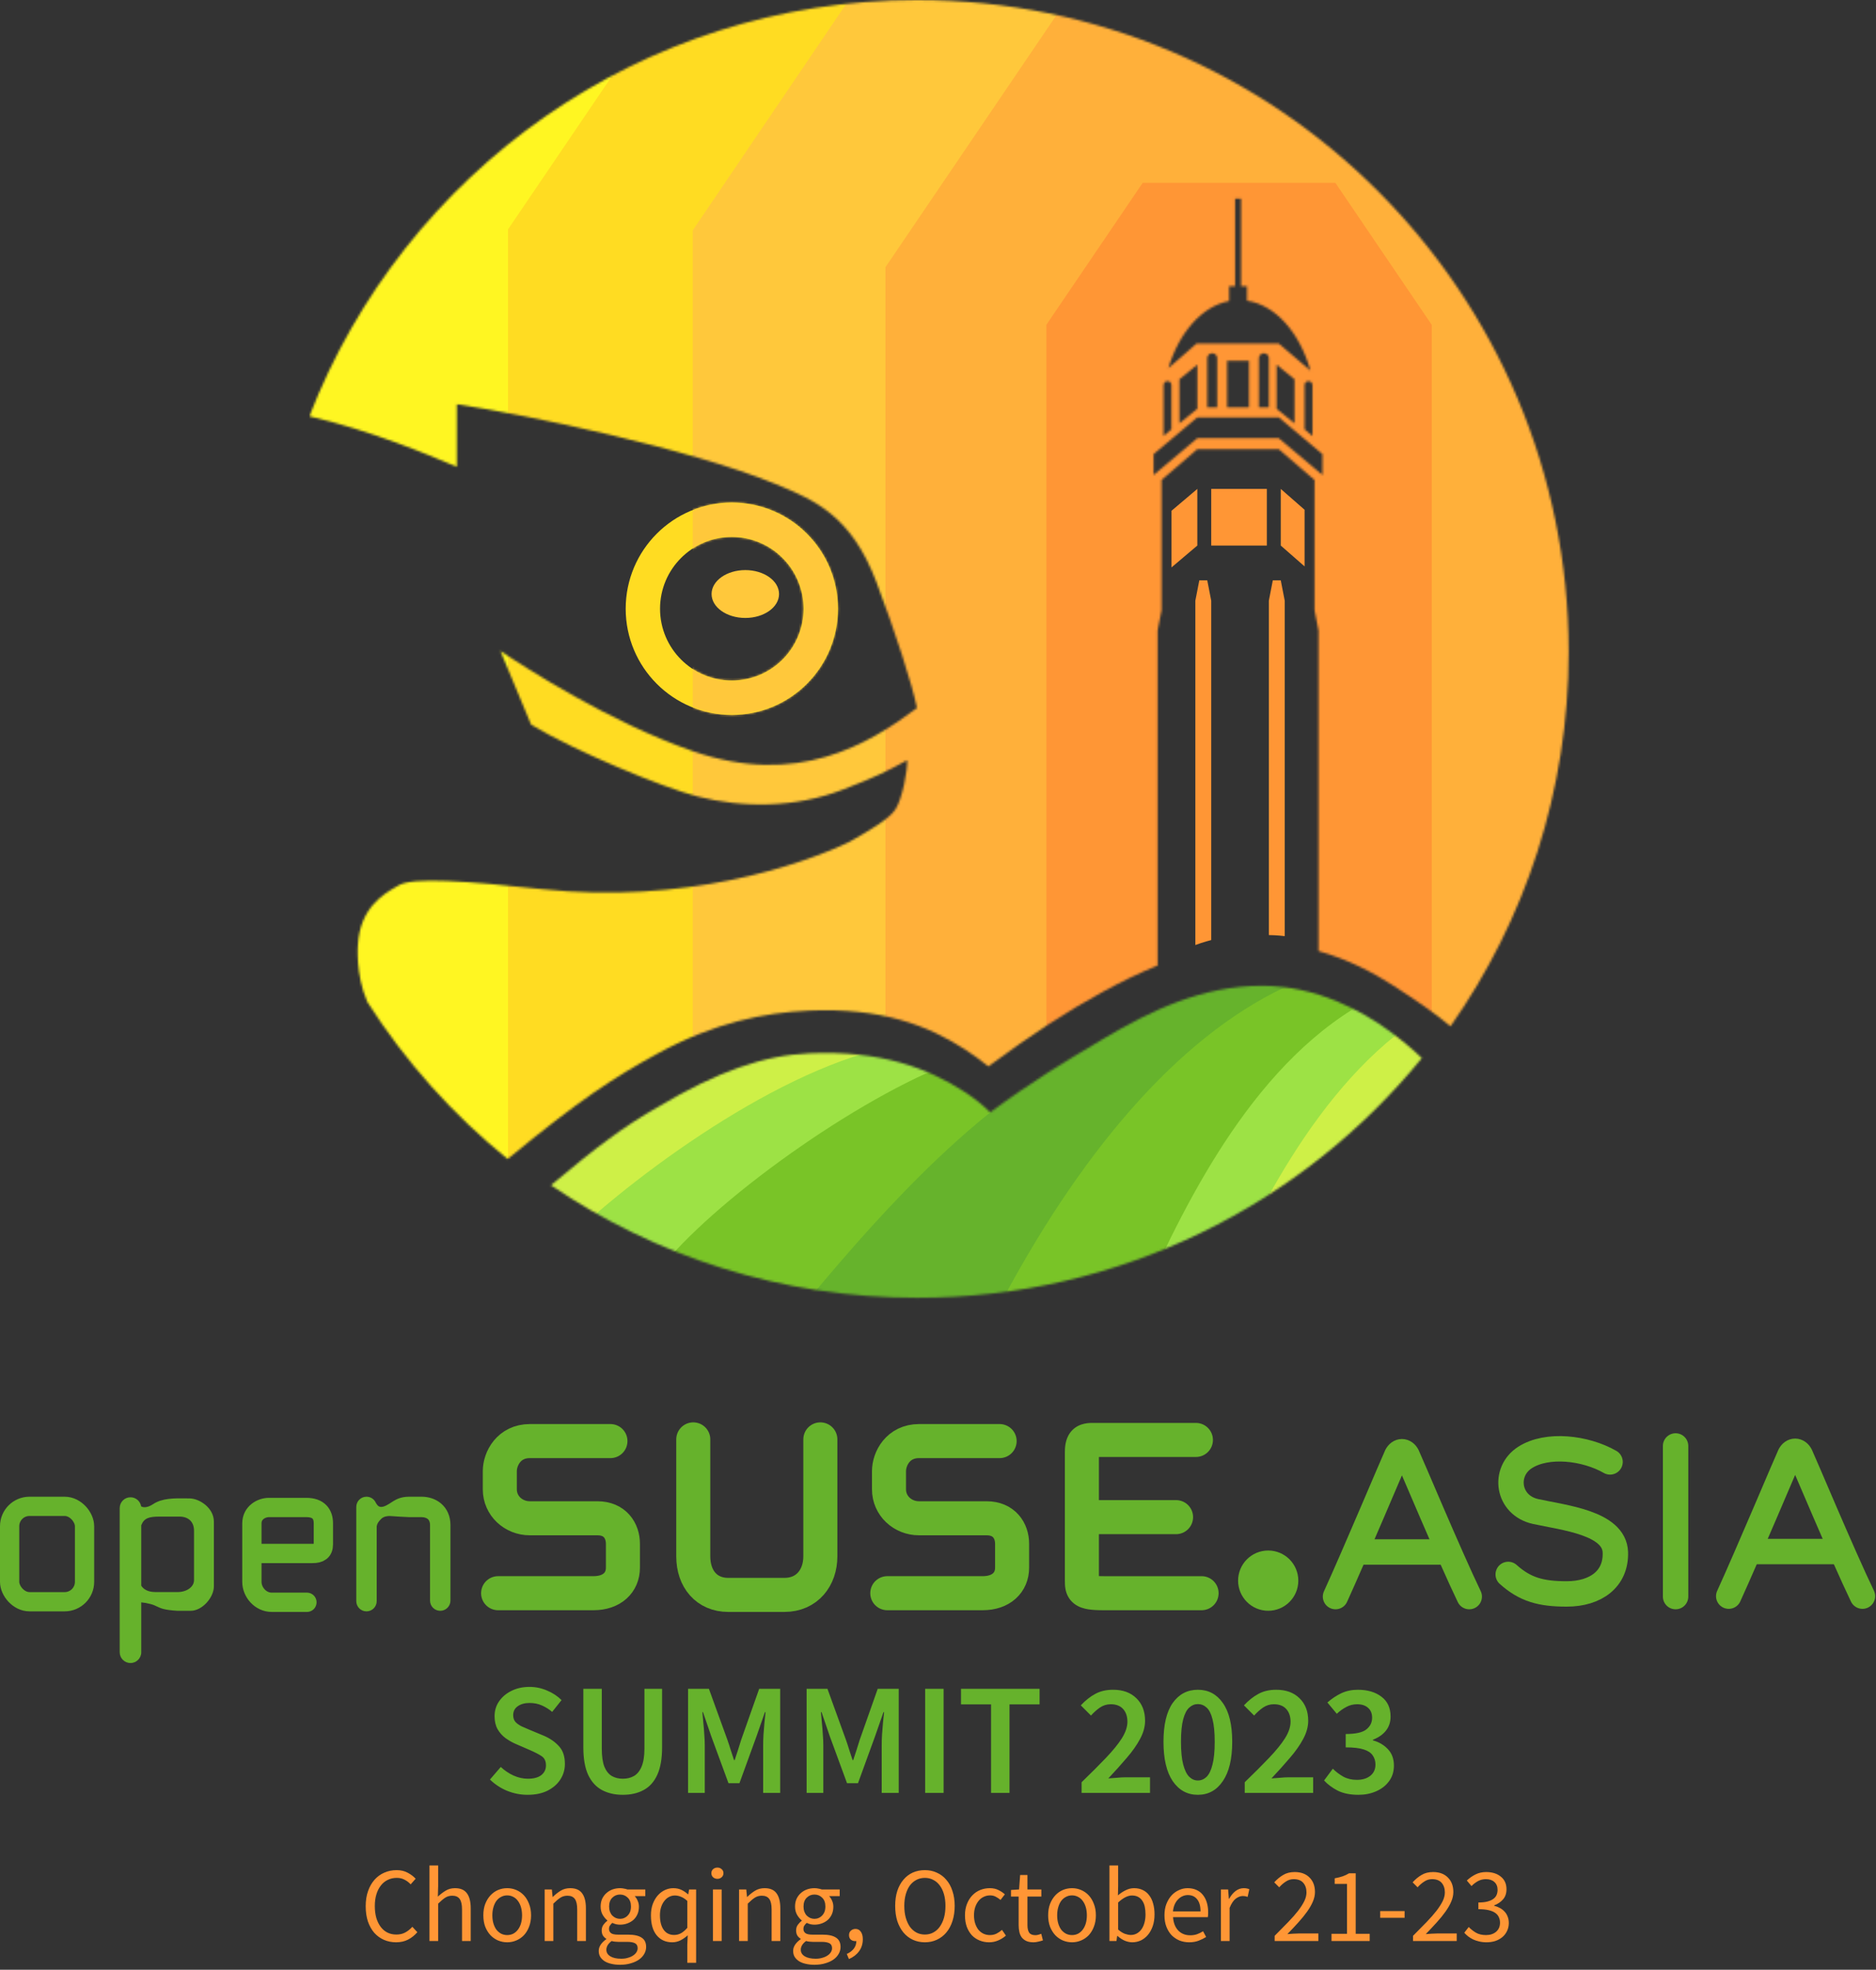 <svg width="849" height="891" viewBox="0 0 849 891" fill="none" xmlns="http://www.w3.org/2000/svg">
<rect x="0" y="0" width="849" height="891" fill="#333333" stroke="none"/>
<circle cx="331.191" cy="275.363" r="40.257" stroke="#FFDC22" stroke-width="15.547"/>
<mask id="mask0_38_2" style="mask-type:alpha" maskUnits="userSpaceOnUse" x="283" y="227" width="97" height="97">
<circle cx="331.191" cy="275.363" r="40.257" stroke="white" stroke-width="15.547"/>
</mask>
<g mask="url(#mask0_38_2)">
<rect x="313.515" y="198.679" width="76.415" height="156.426" fill="#FFC83B"/>
</g>
<ellipse cx="337.298" cy="268.7" rx="15.27" ry="10.828" fill="#FFC83B"/>
<mask id="mask1_38_2" style="mask-type:alpha" maskUnits="userSpaceOnUse" x="249" y="445" width="395" height="143">
<path fill-rule="evenodd" clip-rule="evenodd" d="M643.479 478.632C589.406 544.804 507.151 587.047 415.031 587.047C353.601 587.047 296.558 568.262 249.334 536.124C269.309 519.33 282.803 509.145 297.782 500.742C324.752 484.56 345.879 477.368 366.106 476.469C398.749 475.019 420.046 483.212 436.678 494C441.27 496.979 445.001 500.053 448.164 503.183C467.037 489.128 481.652 480.423 498.403 470.444L498.403 470.444L499.608 469.727C520.734 457.141 544.108 445.903 571.078 445.903C595.801 445.903 616.478 457.291 629.064 466.58C635.043 470.993 639.624 474.911 643.479 478.632Z" fill="white"/>
</mask>
<g mask="url(#mask1_38_2)">
<path d="M273.284 577.825C302.017 548.771 316.762 494.116 363.208 468.879L380.445 447.386C420.659 439.95 512.174 455.597 486.343 479.733C451.921 511.897 438.491 541.397 424.798 578.996L272.169 631.425C265.232 619.682 250.773 600.587 273.284 577.825Z" fill="#9DE245"/>
<path d="M216.646 576.926C245.379 547.872 260.124 493.218 306.571 467.98L323.808 446.487C364.022 439.051 455.537 454.698 429.706 478.834C395.284 510.998 381.853 540.498 368.161 578.097L215.532 630.526C208.595 618.784 194.136 599.688 216.646 576.926Z" fill="#CEF047"/>
<path d="M251.484 565.92C280.217 536.865 347.677 485.459 401.617 473.772L380.445 447.386C420.659 439.95 512.174 455.597 486.343 479.733C451.921 511.896 438.491 541.396 424.798 578.996L272.169 631.424C265.232 619.682 228.974 588.681 251.484 565.92Z" fill="#9DE245"/>
<path d="M300.48 571.764C326.55 540.299 393.077 493.101 437.127 478.268L446.627 439.161C486.033 428.223 574.013 431.28 550.401 457.591C518.936 492.652 474.436 523.667 464.097 562.324L354.929 631.996C346.988 620.909 280.055 596.414 300.48 571.764Z" fill="#79C427"/>
<path d="M436.106 579.405C462.177 547.94 521.571 478.618 565.622 449.4L580.905 426.476C620.311 415.539 712.846 423.089 689.234 449.4C657.769 484.462 646.981 515.027 636.643 553.684L489.207 619.312C481.266 608.224 415.682 604.055 436.106 579.405Z" fill="#79C427"/>
<path d="M513.565 594.637C532.445 552.832 561.659 488.144 611.983 456.691L645.633 443.558C685.039 432.62 777.574 440.17 753.962 466.481C722.497 501.543 711.709 532.108 701.371 570.765L553.935 636.393C545.994 625.305 500.367 623.863 513.542 594.688L513.565 594.637Z" fill="#9DE245"/>
<path d="M546.953 596.435C565.833 554.63 595.047 489.942 645.371 458.489L679.021 445.355C718.427 434.418 810.962 441.968 787.35 468.279C755.885 503.341 745.098 533.906 734.759 572.563L587.323 638.191C579.382 627.103 533.755 625.661 546.931 596.486L546.953 596.435Z" fill="#CEF047"/>
<path d="M357.566 597.835C383.637 566.37 429.486 510.632 477.583 482.763L533.77 446.803C573.176 435.865 612.892 431.616 580.967 446.803C532.422 469.897 487.921 522.318 450.613 593.789L432.633 631.996C424.692 620.909 337.142 622.485 357.566 597.835Z" fill="#66B32C"/>
</g>
<mask id="mask2_38_2" style="mask-type:alpha" maskUnits="userSpaceOnUse" x="140" y="0" width="570" height="525">
<path fill-rule="evenodd" clip-rule="evenodd" d="M447.278 482.372C467.657 467.415 482.482 457.697 499.158 448.6C506.684 444.495 514.991 440.325 523.881 436.734V285.215L525.679 275.993H525.679V217.108L541.861 203.174H578.72L594.902 217.108V275.994L596.7 285.215V430.199C610.225 433.984 621.661 440.104 629.962 445.454C641.446 452.855 649.453 458.372 656.45 464.226C690.13 416.303 709.903 357.896 709.903 294.872C709.903 132.019 577.884 0 415.031 0C289.76 0 182.734 78.117 140.008 188.295C167.516 194.596 194.852 206.15 204.034 210.031C205.3 210.566 206.221 210.955 206.749 211.165V182.846C239.14 187.751 311.417 202.836 350.285 218.661C369.164 226.347 385.267 233.376 396.65 263.36C405.127 285.69 413.03 310.187 414.974 320.275C393.041 336.655 360.835 356.237 313.36 339.709C275.88 326.66 238.122 302.229 226.461 294.455L240.343 327.771C260.055 339.709 299.714 356.18 315.581 360.254C336.126 365.529 359.815 365.523 381.38 357.2C397.205 351.092 401.37 348.871 410.532 343.873C410.809 348.408 408.366 361.198 405.257 366.084C402.474 370.457 393.109 375.823 386.595 379.556L386.595 379.556C385.83 379.994 385.105 380.41 384.434 380.799C361.853 391.626 309.473 409.097 245.062 402.176C211.469 398.567 186.76 396.624 180.374 400.511C179.997 400.74 179.56 400.992 179.075 401.27L179.074 401.271C173.797 404.304 162.851 410.597 161.963 427.474C161.963 427.474 160.774 440.786 166.278 453.279C183.485 480.245 204.957 504.225 229.744 524.27C262.187 497.515 278.082 487.184 297.783 476.469C323.404 462.535 345.879 458.04 366.107 457.141C398.749 455.69 420.047 463.883 436.678 474.671C440.597 477.213 444.093 479.784 447.278 482.372ZM541.861 188.79L522.083 205.421V214.861L541.861 198.229V188.79ZM541.861 188.79H578.72L598.498 205.421V214.861L578.72 198.229H541.861V188.79ZM541.861 164.966L533.77 171.559V191.494L541.861 184.901V164.966ZM585.841 171.559L577.75 164.966V184.901L585.841 191.494V171.559ZM528.919 172.481C527.766 172.1 526.578 172.959 526.578 174.174V197.225L530.144 194.184V174.174C530.144 173.404 529.65 172.722 528.919 172.481ZM593.973 174.174C593.973 172.959 592.786 172.1 591.632 172.481C590.901 172.722 590.407 173.404 590.407 174.174V194.184L593.973 197.225V174.174ZM549.165 159.848C547.743 159.481 546.356 160.555 546.356 162.024V184.295H550.851V162.024C550.851 160.999 550.158 160.104 549.165 159.848ZM569.73 162.024C569.73 160.555 571.116 159.481 572.539 159.848C573.531 160.104 574.225 160.999 574.225 162.024V184.295H569.73V162.024ZM565.235 163.169H555.346V184.295H565.235V163.169ZM525.681 187.347V188.438C525.68 188.306 525.68 188.175 525.679 188.043L525.679 187.891C525.679 187.71 525.68 187.528 525.681 187.347ZM541.507 155.417L528.737 166.564C533.632 150.341 543.942 138.515 556.245 136.174V129.456H558.942V89.9H561.639V129.456H564.336V136.02C577.307 137.985 588.185 150.465 593.057 167.636L578.723 155.417H541.507Z" fill="white"/>
</mask>
<g mask="url(#mask2_38_2)">
<path d="M140.008 113.569L268.34 -75.516H396.673H525.005L653.337 113.569V1157.91H140.008V113.569Z" fill="#FFF622"/>
<path d="M229.908 103.754L330.821 -44.95H431.733H532.646L633.559 103.754V925.07H229.908V103.754Z" fill="#FFDC22"/>
<path d="M313.515 104.183L424.991 -60.233H536.467H647.943L759.419 104.183V1012.27H313.515V104.183Z" fill="#FFC83B"/>
<path d="M400.718 120.865L482.752 0H564.786H646.819L728.853 120.865V788.422H400.718V120.865Z" fill="#FFB03A"/>
<path d="M473.537 146.931L517.139 82.708H560.74H604.341L647.943 146.931V501.642H473.537V146.931Z" fill="#FF9635"/>
</g>
<path d="M581.417 271.73L579.619 262.508H577.821H576.023L574.225 271.73V422.979C577.473 422.979 581.417 423.449 581.417 423.449V271.73Z" fill="#FF9635"/>
<path d="M530.174 231.043L541.862 221.154V246.775L530.174 256.664V231.043Z" fill="#FF9635"/>
<path d="M548.154 221.154H573.326V246.775H548.154V221.154Z" fill="#FF9635"/>
<path d="M590.407 230.593L579.619 221.154V246.775L590.407 256.215V230.593Z" fill="#FF9635"/>
<path d="M548.154 271.73L546.356 262.508H544.558H542.76L540.962 271.73V427.474C544.558 426.126 548.154 425.227 548.154 425.227V271.73Z" fill="#FF9635"/>
<path d="M238.728 811.864C235.56 811.864 232.488 811.264 229.512 810.064C226.584 808.864 223.992 807.16 221.736 804.952L226.632 799.264C228.312 800.848 230.232 802.144 232.392 803.152C234.552 804.112 236.712 804.592 238.872 804.592C241.56 804.592 243.6 804.04 244.992 802.936C246.384 801.832 247.08 800.368 247.08 798.544C247.08 796.576 246.384 795.16 244.992 794.296C243.648 793.432 241.92 792.544 239.808 791.632L233.328 788.824C231.792 788.152 230.28 787.288 228.792 786.232C227.352 785.176 226.152 783.832 225.192 782.2C224.28 780.568 223.824 778.6 223.824 776.296C223.824 773.8 224.496 771.568 225.84 769.6C227.232 767.584 229.104 766 231.456 764.848C233.856 763.648 236.592 763.048 239.664 763.048C242.4 763.048 245.04 763.6 247.584 764.704C250.128 765.76 252.312 767.2 254.136 769.024L249.888 774.352C248.4 773.104 246.816 772.12 245.136 771.4C243.504 770.68 241.68 770.32 239.664 770.32C237.456 770.32 235.656 770.824 234.264 771.832C232.92 772.792 232.248 774.136 232.248 775.864C232.248 777.064 232.584 778.072 233.256 778.888C233.976 779.656 234.912 780.328 236.064 780.904C237.216 781.432 238.44 781.96 239.736 782.488L246.144 785.152C248.928 786.352 251.208 787.936 252.984 789.904C254.76 791.824 255.648 794.488 255.648 797.896C255.648 800.44 254.976 802.768 253.632 804.88C252.288 806.992 250.344 808.696 247.8 809.992C245.304 811.24 242.28 811.864 238.728 811.864ZM281.85 811.864C278.25 811.864 275.106 811.144 272.418 809.704C269.73 808.264 267.642 805.96 266.154 802.792C264.714 799.624 263.994 795.472 263.994 790.336V763.912H272.346V790.984C272.346 794.392 272.73 797.104 273.498 799.12C274.314 801.088 275.442 802.504 276.882 803.368C278.322 804.184 279.978 804.592 281.85 804.592C283.77 804.592 285.45 804.184 286.89 803.368C288.378 802.504 289.53 801.088 290.346 799.12C291.21 797.104 291.642 794.392 291.642 790.984V763.912H299.634V790.336C299.634 795.472 298.914 799.624 297.474 802.792C296.034 805.96 293.97 808.264 291.282 809.704C288.642 811.144 285.498 811.864 281.85 811.864ZM311.39 811V763.912H320.822L329.174 786.952C329.702 788.44 330.206 789.976 330.686 791.56C331.214 793.096 331.718 794.632 332.198 796.168H332.486C333.014 794.632 333.518 793.096 333.998 791.56C334.478 789.976 334.958 788.44 335.438 786.952L343.574 763.912H353.078V811H345.374V789.472C345.374 787.984 345.422 786.376 345.518 784.648C345.662 782.872 345.806 781.096 345.95 779.32C346.142 777.544 346.31 775.936 346.454 774.496H346.166L342.35 785.44L334.646 806.608H329.678L321.902 785.44L318.158 774.496H317.87C318.014 775.936 318.158 777.544 318.302 779.32C318.494 781.096 318.638 782.872 318.734 784.648C318.878 786.376 318.95 787.984 318.95 789.472V811H311.39ZM365.039 811V763.912H374.471L382.823 786.952C383.351 788.44 383.855 789.976 384.335 791.56C384.863 793.096 385.367 794.632 385.847 796.168H386.135C386.663 794.632 387.167 793.096 387.647 791.56C388.127 789.976 388.607 788.44 389.087 786.952L397.223 763.912H406.727V811H399.023V789.472C399.023 787.984 399.071 786.376 399.167 784.648C399.311 782.872 399.455 781.096 399.599 779.32C399.791 777.544 399.959 775.936 400.103 774.496H399.815L395.999 785.44L388.295 806.608H383.327L375.551 785.44L371.807 774.496H371.519C371.663 775.936 371.807 777.544 371.951 779.32C372.143 781.096 372.287 782.872 372.383 784.648C372.527 786.376 372.599 787.984 372.599 789.472V811H365.039ZM418.687 811V763.912H427.039V811H418.687ZM448.511 811V770.968H434.903V763.912H470.471V770.968H456.863V811H448.511ZM489.486 811V806.176C493.758 802.048 497.43 798.376 500.502 795.16C503.622 791.896 506.022 788.944 507.702 786.304C509.382 783.616 510.222 781.12 510.222 778.816C510.222 776.416 509.574 774.496 508.278 773.056C506.982 771.616 505.11 770.896 502.662 770.896C500.886 770.896 499.254 771.4 497.766 772.408C496.326 773.416 494.982 774.616 493.734 776.008L489.126 771.4C491.238 769.144 493.422 767.416 495.678 766.216C497.934 764.968 500.622 764.344 503.742 764.344C508.158 764.344 511.662 765.616 514.254 768.16C516.894 770.704 518.214 774.112 518.214 778.384C518.214 781.072 517.446 783.832 515.91 786.664C514.422 789.448 512.406 792.304 509.862 795.232C507.366 798.16 504.606 801.232 501.582 804.448C502.782 804.352 504.078 804.256 505.47 804.16C506.862 804.016 508.11 803.944 509.214 803.944H520.446V811H489.486ZM542.096 811.864C537.344 811.864 533.552 809.8 530.72 805.672C527.936 801.544 526.544 795.616 526.544 787.888C526.544 780.16 527.936 774.304 530.72 770.32C533.552 766.336 537.344 764.344 542.096 764.344C546.848 764.344 550.616 766.336 553.4 770.32C556.232 774.304 557.648 780.16 557.648 787.888C557.648 795.616 556.232 801.544 553.4 805.672C550.616 809.8 546.848 811.864 542.096 811.864ZM542.096 805.384C543.584 805.384 544.904 804.832 546.056 803.728C547.208 802.576 548.096 800.728 548.72 798.184C549.392 795.64 549.728 792.208 549.728 787.888C549.728 783.568 549.392 780.16 548.72 777.664C548.096 775.168 547.208 773.416 546.056 772.408C544.904 771.352 543.584 770.824 542.096 770.824C540.656 770.824 539.36 771.352 538.208 772.408C537.056 773.416 536.144 775.168 535.472 777.664C534.8 780.16 534.464 783.568 534.464 787.888C534.464 792.208 534.8 795.64 535.472 798.184C536.144 800.728 537.056 802.576 538.208 803.728C539.36 804.832 540.656 805.384 542.096 805.384ZM563.314 811V806.176C567.586 802.048 571.258 798.376 574.33 795.16C577.45 791.896 579.85 788.944 581.53 786.304C583.21 783.616 584.05 781.12 584.05 778.816C584.05 776.416 583.402 774.496 582.106 773.056C580.81 771.616 578.938 770.896 576.49 770.896C574.714 770.896 573.082 771.4 571.594 772.408C570.154 773.416 568.81 774.616 567.562 776.008L562.954 771.4C565.066 769.144 567.25 767.416 569.506 766.216C571.762 764.968 574.45 764.344 577.57 764.344C581.986 764.344 585.49 765.616 588.082 768.16C590.722 770.704 592.042 774.112 592.042 778.384C592.042 781.072 591.274 783.832 589.738 786.664C588.25 789.448 586.234 792.304 583.69 795.232C581.194 798.16 578.434 801.232 575.41 804.448C576.61 804.352 577.906 804.256 579.298 804.16C580.69 804.016 581.938 803.944 583.042 803.944H594.274V811H563.314ZM614.772 811.864C611.076 811.864 607.956 811.24 605.412 809.992C602.916 808.696 600.852 807.16 599.22 805.384L603.18 800.056C604.572 801.448 606.156 802.648 607.932 803.656C609.708 804.616 611.748 805.096 614.052 805.096C616.548 805.096 618.564 804.496 620.1 803.296C621.684 802.048 622.476 800.344 622.476 798.184C622.476 796.6 622.068 795.232 621.252 794.08C620.484 792.88 619.116 791.968 617.148 791.344C615.228 790.72 612.516 790.408 609.012 790.408V784.36C613.524 784.36 616.644 783.664 618.372 782.272C620.1 780.88 620.964 779.128 620.964 777.016C620.964 775.096 620.364 773.608 619.164 772.552C617.964 771.448 616.308 770.896 614.196 770.896C612.42 770.896 610.788 771.304 609.3 772.12C607.812 772.888 606.372 773.92 604.98 775.216L600.732 770.104C602.7 768.376 604.788 766.984 606.996 765.928C609.252 764.872 611.748 764.344 614.484 764.344C618.9 764.344 622.476 765.4 625.212 767.512C627.948 769.576 629.316 772.552 629.316 776.44C629.316 778.984 628.596 781.144 627.156 782.92C625.764 784.648 623.82 785.992 621.324 786.952V787.24C624.012 787.96 626.268 789.28 628.092 791.2C629.916 793.12 630.828 795.592 630.828 798.616C630.828 801.4 630.084 803.776 628.596 805.744C627.156 807.712 625.212 809.224 622.764 810.28C620.364 811.336 617.7 811.864 614.772 811.864Z" fill="#66B22C"/>
<path d="M165.496 862.256C165.496 859.728 165.848 857.456 166.552 855.44C167.256 853.424 168.232 851.712 169.48 850.304C170.728 848.896 172.2 847.824 173.896 847.088C175.624 846.32 177.496 845.936 179.512 845.936C181.432 845.936 183.112 846.336 184.552 847.136C185.992 847.904 187.176 848.8 188.104 849.824L185.848 852.368C185.016 851.472 184.088 850.768 183.064 850.256C182.072 849.712 180.904 849.44 179.56 849.44C178.056 849.44 176.696 849.744 175.48 850.352C174.264 850.928 173.224 851.776 172.36 852.896C171.496 853.984 170.824 855.312 170.344 856.88C169.864 858.448 169.624 860.208 169.624 862.16C169.624 864.144 169.848 865.936 170.296 867.536C170.776 869.104 171.432 870.448 172.264 871.568C173.096 872.688 174.104 873.552 175.288 874.16C176.504 874.768 177.864 875.072 179.368 875.072C180.904 875.072 182.232 874.768 183.352 874.16C184.504 873.552 185.592 872.688 186.616 871.568L188.872 874.016C187.624 875.456 186.216 876.576 184.648 877.376C183.08 878.176 181.288 878.576 179.272 878.576C177.288 878.576 175.448 878.208 173.752 877.472C172.088 876.736 170.632 875.68 169.384 874.304C168.168 872.896 167.208 871.184 166.504 869.168C165.832 867.12 165.496 864.816 165.496 862.256ZM194.358 843.824H198.294V853.136L198.15 857.936C199.27 856.88 200.438 855.984 201.654 855.248C202.87 854.48 204.294 854.096 205.926 854.096C208.39 854.096 210.182 854.864 211.302 856.4C212.454 857.936 213.03 860.208 213.03 863.216V878H209.094V863.744C209.094 861.536 208.742 859.952 208.038 858.992C207.334 858 206.214 857.504 204.678 857.504C203.462 857.504 202.39 857.808 201.462 858.416C200.534 859.024 199.478 859.92 198.294 861.104V878H194.358V843.824ZM218.739 866.384C218.739 864.432 219.027 862.704 219.603 861.2C220.211 859.664 221.011 858.368 222.003 857.312C222.995 856.256 224.131 855.456 225.411 854.912C226.723 854.368 228.099 854.096 229.539 854.096C230.979 854.096 232.339 854.368 233.619 854.912C234.931 855.456 236.083 856.256 237.075 857.312C238.067 858.368 238.851 859.664 239.427 861.2C240.035 862.704 240.339 864.432 240.339 866.384C240.339 868.304 240.035 870.032 239.427 871.568C238.851 873.072 238.067 874.352 237.075 875.408C236.083 876.432 234.931 877.216 233.619 877.76C232.339 878.304 230.979 878.576 229.539 878.576C228.099 878.576 226.723 878.304 225.411 877.76C224.131 877.216 222.995 876.432 222.003 875.408C221.011 874.352 220.211 873.072 219.603 871.568C219.027 870.032 218.739 868.304 218.739 866.384ZM222.819 866.384C222.819 867.728 222.979 868.944 223.299 870.032C223.619 871.12 224.067 872.064 224.643 872.864C225.251 873.632 225.971 874.24 226.803 874.688C227.635 875.104 228.547 875.312 229.539 875.312C230.531 875.312 231.443 875.104 232.275 874.688C233.107 874.24 233.811 873.632 234.387 872.864C234.995 872.064 235.459 871.12 235.779 870.032C236.099 868.944 236.259 867.728 236.259 866.384C236.259 865.04 236.099 863.824 235.779 862.736C235.459 861.616 234.995 860.656 234.387 859.856C233.811 859.056 233.107 858.448 232.275 858.032C231.443 857.584 230.531 857.36 229.539 857.36C228.547 857.36 227.635 857.584 226.803 858.032C225.971 858.448 225.251 859.056 224.643 859.856C224.067 860.656 223.619 861.616 223.299 862.736C222.979 863.824 222.819 865.04 222.819 866.384ZM246.483 854.672H249.747L250.083 858.032H250.227C251.347 856.912 252.515 855.984 253.731 855.248C254.979 854.48 256.419 854.096 258.051 854.096C260.515 854.096 262.307 854.864 263.427 856.4C264.579 857.936 265.155 860.208 265.155 863.216V878H261.219V863.744C261.219 861.536 260.867 859.952 260.163 858.992C259.459 858 258.339 857.504 256.803 857.504C255.587 857.504 254.515 857.808 253.587 858.416C252.659 859.024 251.603 859.92 250.419 861.104V878H246.483V854.672ZM274.413 881.936C274.413 883.184 275.005 884.176 276.189 884.912C277.405 885.648 279.069 886.016 281.181 886.016C282.301 886.016 283.309 885.872 284.205 885.584C285.133 885.328 285.917 884.976 286.557 884.528C287.197 884.112 287.693 883.616 288.045 883.04C288.397 882.464 288.573 881.872 288.573 881.264C288.573 880.176 288.173 879.424 287.373 879.008C286.573 878.592 285.405 878.384 283.869 878.384H279.837C279.389 878.384 278.893 878.352 278.349 878.288C277.837 878.256 277.325 878.16 276.813 878C275.981 878.608 275.373 879.248 274.989 879.92C274.605 880.592 274.413 881.264 274.413 881.936ZM270.957 882.464C270.957 881.472 271.261 880.528 271.869 879.632C272.477 878.736 273.309 877.92 274.365 877.184V876.992C273.789 876.64 273.293 876.16 272.877 875.552C272.493 874.912 272.301 874.128 272.301 873.2C272.301 872.208 272.573 871.344 273.117 870.608C273.661 869.872 274.237 869.296 274.845 868.88V868.688C274.077 868.048 273.373 867.2 272.733 866.144C272.125 865.056 271.821 863.808 271.821 862.4C271.821 861.12 272.045 859.968 272.493 858.944C272.973 857.92 273.613 857.056 274.413 856.352C275.213 855.616 276.141 855.056 277.197 854.672C278.285 854.288 279.421 854.096 280.605 854.096C281.245 854.096 281.837 854.16 282.381 854.288C282.957 854.384 283.469 854.512 283.917 854.672H292.029V857.696H287.229C287.773 858.24 288.221 858.928 288.573 859.76C288.957 860.592 289.149 861.504 289.149 862.496C289.149 863.744 288.925 864.88 288.477 865.904C288.029 866.896 287.421 867.744 286.653 868.448C285.885 869.12 284.973 869.648 283.917 870.032C282.893 870.416 281.789 870.608 280.605 870.608C280.029 870.608 279.437 870.544 278.829 870.416C278.221 870.256 277.645 870.048 277.101 869.792C276.685 870.144 276.333 870.544 276.045 870.992C275.757 871.408 275.613 871.936 275.613 872.576C275.613 873.312 275.901 873.92 276.477 874.4C277.053 874.88 278.141 875.12 279.741 875.12H284.253C286.973 875.12 289.005 875.568 290.349 876.464C291.725 877.328 292.413 878.736 292.413 880.688C292.413 881.776 292.141 882.8 291.597 883.76C291.053 884.752 290.269 885.616 289.245 886.352C288.221 887.088 286.973 887.664 285.501 888.08C284.061 888.528 282.429 888.752 280.605 888.752C279.165 888.752 277.853 888.608 276.669 888.32C275.485 888.064 274.461 887.664 273.597 887.12C272.765 886.576 272.109 885.92 271.629 885.152C271.181 884.384 270.957 883.488 270.957 882.464ZM280.605 867.968C281.277 867.968 281.901 867.84 282.477 867.584C283.085 867.328 283.613 866.96 284.061 866.48C284.541 866 284.909 865.424 285.165 864.752C285.421 864.048 285.549 863.264 285.549 862.4C285.549 860.672 285.069 859.344 284.109 858.416C283.149 857.456 281.981 856.976 280.605 856.976C279.229 856.976 278.061 857.456 277.101 858.416C276.141 859.344 275.661 860.672 275.661 862.4C275.661 863.264 275.789 864.048 276.045 864.752C276.301 865.424 276.653 866 277.101 866.48C277.581 866.96 278.109 867.328 278.685 867.584C279.293 867.84 279.933 867.968 280.605 867.968ZM294.584 866.384C294.584 864.496 294.856 862.8 295.4 861.296C295.976 859.76 296.728 858.464 297.656 857.408C298.584 856.352 299.656 855.536 300.872 854.96C302.088 854.384 303.368 854.096 304.712 854.096C306.056 854.096 307.24 854.336 308.264 854.816C309.288 855.264 310.328 855.952 311.384 856.88H311.48L311.864 854.672H315.032V887.84H311.048V879.536L311.24 875.408C310.312 876.272 309.24 877.024 308.024 877.664C306.84 878.272 305.576 878.576 304.232 878.576C301.288 878.576 298.936 877.52 297.176 875.408C295.448 873.296 294.584 870.288 294.584 866.384ZM298.664 866.336C298.664 869.152 299.224 871.344 300.344 872.912C301.464 874.48 303.048 875.264 305.096 875.264C306.184 875.264 307.208 875.008 308.168 874.496C309.128 873.952 310.088 873.136 311.048 872.048V859.856C310.056 858.96 309.096 858.336 308.168 857.984C307.272 857.6 306.344 857.408 305.384 857.408C304.456 857.408 303.576 857.632 302.744 858.08C301.944 858.496 301.24 859.104 300.632 859.904C300.024 860.672 299.544 861.6 299.192 862.688C298.84 863.776 298.664 864.992 298.664 866.336ZM324.671 849.872C323.903 849.872 323.247 849.632 322.703 849.152C322.191 848.672 321.935 848.064 321.935 847.328C321.935 846.56 322.191 845.952 322.703 845.504C323.247 845.024 323.903 844.784 324.671 844.784C325.439 844.784 326.079 845.024 326.591 845.504C327.135 845.952 327.407 846.56 327.407 847.328C327.407 848.064 327.135 848.672 326.591 849.152C326.079 849.632 325.439 849.872 324.671 849.872ZM322.655 854.672H326.591V878H322.655V854.672ZM334.467 854.672H337.731L338.067 858.032H338.211C339.331 856.912 340.499 855.984 341.715 855.248C342.963 854.48 344.403 854.096 346.035 854.096C348.499 854.096 350.291 854.864 351.411 856.4C352.563 857.936 353.139 860.208 353.139 863.216V878H349.203V863.744C349.203 861.536 348.851 859.952 348.147 858.992C347.443 858 346.323 857.504 344.787 857.504C343.571 857.504 342.499 857.808 341.571 858.416C340.643 859.024 339.587 859.92 338.403 861.104V878H334.467V854.672ZM362.397 881.936C362.397 883.184 362.989 884.176 364.173 884.912C365.389 885.648 367.053 886.016 369.165 886.016C370.285 886.016 371.293 885.872 372.189 885.584C373.117 885.328 373.901 884.976 374.541 884.528C375.181 884.112 375.677 883.616 376.029 883.04C376.381 882.464 376.557 881.872 376.557 881.264C376.557 880.176 376.157 879.424 375.357 879.008C374.557 878.592 373.389 878.384 371.853 878.384H367.821C367.373 878.384 366.877 878.352 366.333 878.288C365.821 878.256 365.309 878.16 364.797 878C363.965 878.608 363.357 879.248 362.973 879.92C362.589 880.592 362.397 881.264 362.397 881.936ZM358.941 882.464C358.941 881.472 359.245 880.528 359.853 879.632C360.461 878.736 361.293 877.92 362.349 877.184V876.992C361.773 876.64 361.277 876.16 360.861 875.552C360.477 874.912 360.285 874.128 360.285 873.2C360.285 872.208 360.557 871.344 361.101 870.608C361.645 869.872 362.221 869.296 362.829 868.88V868.688C362.061 868.048 361.357 867.2 360.717 866.144C360.109 865.056 359.805 863.808 359.805 862.4C359.805 861.12 360.029 859.968 360.477 858.944C360.957 857.92 361.597 857.056 362.397 856.352C363.197 855.616 364.125 855.056 365.181 854.672C366.269 854.288 367.405 854.096 368.589 854.096C369.229 854.096 369.821 854.16 370.365 854.288C370.941 854.384 371.453 854.512 371.901 854.672H380.013V857.696H375.213C375.757 858.24 376.205 858.928 376.557 859.76C376.941 860.592 377.133 861.504 377.133 862.496C377.133 863.744 376.909 864.88 376.461 865.904C376.013 866.896 375.405 867.744 374.637 868.448C373.869 869.12 372.957 869.648 371.901 870.032C370.877 870.416 369.773 870.608 368.589 870.608C368.013 870.608 367.421 870.544 366.813 870.416C366.205 870.256 365.629 870.048 365.085 869.792C364.669 870.144 364.317 870.544 364.029 870.992C363.741 871.408 363.597 871.936 363.597 872.576C363.597 873.312 363.885 873.92 364.461 874.4C365.037 874.88 366.125 875.12 367.725 875.12H372.237C374.957 875.12 376.989 875.568 378.333 876.464C379.709 877.328 380.397 878.736 380.397 880.688C380.397 881.776 380.125 882.8 379.581 883.76C379.037 884.752 378.253 885.616 377.229 886.352C376.205 887.088 374.957 887.664 373.485 888.08C372.045 888.528 370.413 888.752 368.589 888.752C367.149 888.752 365.837 888.608 364.653 888.32C363.469 888.064 362.445 887.664 361.581 887.12C360.749 886.576 360.093 885.92 359.613 885.152C359.165 884.384 358.941 883.488 358.941 882.464ZM368.589 867.968C369.261 867.968 369.885 867.84 370.461 867.584C371.069 867.328 371.597 866.96 372.045 866.48C372.525 866 372.893 865.424 373.149 864.752C373.405 864.048 373.533 863.264 373.533 862.4C373.533 860.672 373.053 859.344 372.093 858.416C371.133 857.456 369.965 856.976 368.589 856.976C367.213 856.976 366.045 857.456 365.085 858.416C364.125 859.344 363.645 860.672 363.645 862.4C363.645 863.264 363.773 864.048 364.029 864.752C364.285 865.424 364.637 866 365.085 866.48C365.565 866.96 366.093 867.328 366.669 867.584C367.277 867.84 367.917 867.968 368.589 867.968ZM383.225 883.856C384.569 883.248 385.625 882.448 386.393 881.456C387.161 880.464 387.545 879.312 387.545 878C387.449 878.032 387.289 878.048 387.065 878.048C386.297 878.048 385.625 877.824 385.049 877.376C384.505 876.896 384.233 876.208 384.233 875.312C384.233 874.448 384.521 873.776 385.097 873.296C385.673 872.784 386.361 872.528 387.161 872.528C388.185 872.528 388.985 872.944 389.561 873.776C390.169 874.608 390.473 875.744 390.473 877.184C390.473 879.264 389.913 881.072 388.793 882.608C387.673 884.144 386.137 885.328 384.185 886.16L383.225 883.856ZM418.561 878.576C416.577 878.576 414.753 878.192 413.089 877.424C411.457 876.656 410.049 875.568 408.865 874.16C407.681 872.72 406.753 870.992 406.081 868.976C405.441 866.928 405.121 864.64 405.121 862.112C405.121 859.584 405.441 857.328 406.081 855.344C406.753 853.328 407.681 851.632 408.865 850.256C410.049 848.848 411.457 847.776 413.089 847.04C414.753 846.304 416.577 845.936 418.561 845.936C420.545 845.936 422.353 846.32 423.985 847.088C425.649 847.824 427.073 848.896 428.257 850.304C429.473 851.68 430.401 853.376 431.041 855.392C431.713 857.376 432.049 859.616 432.049 862.112C432.049 864.64 431.713 866.928 431.041 868.976C430.401 870.992 429.473 872.72 428.257 874.16C427.073 875.568 425.649 876.656 423.985 877.424C422.353 878.192 420.545 878.576 418.561 878.576ZM418.561 875.072C419.969 875.072 421.233 874.768 422.353 874.16C423.505 873.552 424.481 872.688 425.281 871.568C426.113 870.416 426.753 869.056 427.201 867.488C427.649 865.888 427.873 864.096 427.873 862.112C427.873 860.16 427.649 858.4 427.201 856.832C426.753 855.264 426.113 853.936 425.281 852.848C424.481 851.76 423.505 850.928 422.353 850.352C421.233 849.744 419.969 849.44 418.561 849.44C417.153 849.44 415.873 849.744 414.721 850.352C413.601 850.928 412.625 851.76 411.793 852.848C410.993 853.936 410.369 855.264 409.921 856.832C409.473 858.4 409.249 860.16 409.249 862.112C409.249 864.096 409.473 865.888 409.921 867.488C410.369 869.056 410.993 870.416 411.793 871.568C412.625 872.688 413.601 873.552 414.721 874.16C415.873 874.768 417.153 875.072 418.561 875.072ZM436.708 866.384C436.708 864.432 437.012 862.704 437.62 861.2C438.228 859.664 439.044 858.368 440.068 857.312C441.092 856.256 442.276 855.456 443.62 854.912C444.996 854.368 446.436 854.096 447.94 854.096C449.476 854.096 450.788 854.384 451.876 854.96C452.996 855.504 453.956 856.144 454.756 856.88L452.788 859.424C452.084 858.816 451.348 858.32 450.58 857.936C449.844 857.552 449.012 857.36 448.084 857.36C447.028 857.36 446.052 857.584 445.156 858.032C444.26 858.448 443.492 859.056 442.852 859.856C442.212 860.656 441.7 861.616 441.316 862.736C440.964 863.824 440.788 865.04 440.788 866.384C440.788 867.728 440.964 868.944 441.316 870.032C441.668 871.12 442.148 872.064 442.756 872.864C443.396 873.632 444.164 874.24 445.06 874.688C445.956 875.104 446.932 875.312 447.988 875.312C449.108 875.312 450.116 875.088 451.012 874.64C451.94 874.16 452.756 873.6 453.46 872.96L455.236 875.552C454.18 876.48 452.996 877.216 451.684 877.76C450.404 878.304 449.06 878.576 447.652 878.576C446.116 878.576 444.676 878.304 443.332 877.76C441.988 877.216 440.82 876.432 439.828 875.408C438.868 874.352 438.1 873.072 437.524 871.568C436.98 870.032 436.708 868.304 436.708 866.384ZM460.999 857.888H457.543V854.912L461.191 854.672L461.671 848.144H464.983V854.672H471.271V857.888H464.983V870.848C464.983 872.288 465.239 873.408 465.751 874.208C466.295 874.976 467.239 875.36 468.583 875.36C468.999 875.36 469.447 875.296 469.927 875.168C470.407 875.04 470.839 874.896 471.223 874.736L471.991 877.712C471.351 877.936 470.647 878.128 469.879 878.288C469.143 878.48 468.407 878.576 467.671 878.576C466.423 878.576 465.367 878.384 464.503 878C463.671 877.616 462.983 877.088 462.439 876.416C461.927 875.744 461.559 874.928 461.335 873.968C461.111 873.008 460.999 871.952 460.999 870.8V857.888ZM474.349 866.384C474.349 864.432 474.637 862.704 475.213 861.2C475.821 859.664 476.621 858.368 477.613 857.312C478.605 856.256 479.741 855.456 481.021 854.912C482.333 854.368 483.709 854.096 485.149 854.096C486.589 854.096 487.949 854.368 489.229 854.912C490.541 855.456 491.693 856.256 492.685 857.312C493.677 858.368 494.461 859.664 495.037 861.2C495.645 862.704 495.949 864.432 495.949 866.384C495.949 868.304 495.645 870.032 495.037 871.568C494.461 873.072 493.677 874.352 492.685 875.408C491.693 876.432 490.541 877.216 489.229 877.76C487.949 878.304 486.589 878.576 485.149 878.576C483.709 878.576 482.333 878.304 481.021 877.76C479.741 877.216 478.605 876.432 477.613 875.408C476.621 874.352 475.821 873.072 475.213 871.568C474.637 870.032 474.349 868.304 474.349 866.384ZM478.429 866.384C478.429 867.728 478.589 868.944 478.909 870.032C479.229 871.12 479.677 872.064 480.253 872.864C480.861 873.632 481.581 874.24 482.413 874.688C483.245 875.104 484.157 875.312 485.149 875.312C486.141 875.312 487.053 875.104 487.885 874.688C488.717 874.24 489.421 873.632 489.997 872.864C490.605 872.064 491.069 871.12 491.389 870.032C491.709 868.944 491.869 867.728 491.869 866.384C491.869 865.04 491.709 863.824 491.389 862.736C491.069 861.616 490.605 860.656 489.997 859.856C489.421 859.056 488.717 858.448 487.885 858.032C487.053 857.584 486.141 857.36 485.149 857.36C484.157 857.36 483.245 857.584 482.413 858.032C481.581 858.448 480.861 859.056 480.253 859.856C479.677 860.656 479.229 861.616 478.909 862.736C478.589 863.824 478.429 865.04 478.429 866.384ZM502.092 843.824H506.028V853.136L505.932 857.36C506.988 856.432 508.14 855.664 509.388 855.056C510.636 854.416 511.916 854.096 513.228 854.096C514.732 854.096 516.06 854.384 517.212 854.96C518.364 855.504 519.324 856.304 520.092 857.36C520.892 858.384 521.484 859.632 521.868 861.104C522.284 862.544 522.492 864.16 522.492 865.952C522.492 867.936 522.22 869.712 521.676 871.28C521.132 872.848 520.396 874.176 519.468 875.264C518.54 876.352 517.468 877.184 516.252 877.76C515.036 878.304 513.756 878.576 512.412 878.576C511.324 878.576 510.188 878.336 509.004 877.856C507.852 877.344 506.764 876.624 505.74 875.696H505.596L505.26 878H502.092V843.824ZM506.028 872.816C507.052 873.712 508.06 874.352 509.052 874.736C510.076 875.088 510.972 875.264 511.74 875.264C512.7 875.264 513.58 875.056 514.38 874.64C515.212 874.192 515.916 873.584 516.492 872.816C517.1 872.016 517.564 871.04 517.884 869.888C518.236 868.736 518.412 867.44 518.412 866C518.412 864.72 518.3 863.552 518.076 862.496C517.852 861.44 517.484 860.544 516.972 859.808C516.492 859.04 515.852 858.448 515.052 858.032C514.284 857.616 513.356 857.408 512.268 857.408C510.38 857.408 508.3 858.464 506.028 860.576V872.816ZM526.989 866.384C526.989 864.464 527.277 862.752 527.853 861.248C528.461 859.712 529.245 858.416 530.205 857.36C531.197 856.304 532.317 855.504 533.565 854.96C534.813 854.384 536.109 854.096 537.453 854.096C538.925 854.096 540.237 854.352 541.389 854.864C542.573 855.376 543.549 856.112 544.317 857.072C545.117 858.032 545.725 859.184 546.141 860.528C546.557 861.872 546.765 863.376 546.765 865.04C546.765 865.904 546.717 866.624 546.621 867.2H530.877C531.037 869.728 531.805 871.728 533.181 873.2C534.589 874.672 536.413 875.408 538.653 875.408C539.773 875.408 540.797 875.248 541.725 874.928C542.685 874.576 543.597 874.128 544.461 873.584L545.853 876.176C544.829 876.816 543.693 877.376 542.445 877.856C541.197 878.336 539.773 878.576 538.173 878.576C536.605 878.576 535.133 878.304 533.757 877.76C532.413 877.184 531.229 876.384 530.205 875.36C529.213 874.304 528.429 873.024 527.853 871.52C527.277 870.016 526.989 868.304 526.989 866.384ZM543.309 864.608C543.309 862.208 542.797 860.384 541.773 859.136C540.781 857.856 539.373 857.216 537.549 857.216C536.717 857.216 535.917 857.392 535.149 857.744C534.413 858.064 533.741 858.544 533.133 859.184C532.525 859.792 532.013 860.56 531.597 861.488C531.213 862.384 530.957 863.424 530.829 864.608H543.309ZM552.53 854.672H555.794L556.13 858.896H556.274C557.074 857.424 558.034 856.256 559.154 855.392C560.306 854.528 561.554 854.096 562.898 854.096C563.826 854.096 564.658 854.256 565.394 854.576L564.626 858.032C564.242 857.904 563.89 857.808 563.57 857.744C563.25 857.68 562.85 857.648 562.37 857.648C561.378 857.648 560.338 858.048 559.25 858.848C558.194 859.648 557.266 861.04 556.466 863.024V878H552.53V854.672ZM576.858 875.648C579.162 873.344 581.21 871.264 583.002 869.408C584.794 867.552 586.298 865.84 587.514 864.272C588.73 862.672 589.658 861.216 590.298 859.904C590.938 858.56 591.258 857.264 591.258 856.016C591.258 854.256 590.778 852.816 589.818 851.696C588.858 850.576 587.402 850.016 585.45 850.016C584.17 850.016 582.986 850.384 581.898 851.12C580.81 851.824 579.818 852.688 578.922 853.712L576.666 851.456C577.946 850.048 579.306 848.928 580.746 848.096C582.186 847.232 583.914 846.8 585.93 846.8C588.778 846.8 591.018 847.632 592.65 849.296C594.282 850.928 595.098 853.104 595.098 855.824C595.098 857.264 594.778 858.72 594.138 860.192C593.53 861.632 592.666 863.136 591.546 864.704C590.458 866.24 589.146 867.856 587.609 869.552C586.106 871.216 584.442 872.992 582.618 874.88C583.45 874.816 584.314 874.752 585.21 874.688C586.106 874.624 586.954 874.592 587.754 874.592H596.634V878H576.858V875.648ZM602.589 874.736H609.597V852.176H604.029V849.632C605.437 849.376 606.653 849.072 607.677 848.72C608.733 848.336 609.677 847.888 610.509 847.376H613.533V874.736H619.869V878H602.589V874.736ZM624.624 864.464H635.664V867.488H624.624V864.464ZM639.483 875.648C641.787 873.344 643.835 871.264 645.627 869.408C647.419 867.552 648.923 865.84 650.139 864.272C651.355 862.672 652.283 861.216 652.923 859.904C653.563 858.56 653.883 857.264 653.883 856.016C653.883 854.256 653.403 852.816 652.443 851.696C651.483 850.576 650.027 850.016 648.075 850.016C646.795 850.016 645.611 850.384 644.523 851.12C643.435 851.824 642.443 852.688 641.547 853.712L639.291 851.456C640.571 850.048 641.931 848.928 643.371 848.096C644.811 847.232 646.539 846.8 648.555 846.8C651.403 846.8 653.643 847.632 655.275 849.296C656.907 850.928 657.723 853.104 657.723 855.824C657.723 857.264 657.403 858.72 656.763 860.192C656.155 861.632 655.291 863.136 654.171 864.704C653.083 866.24 651.771 867.856 650.234 869.552C648.731 871.216 647.067 872.992 645.243 874.88C646.075 874.816 646.939 874.752 647.835 874.688C648.731 874.624 649.579 874.592 650.379 874.592H659.259V878H639.483V875.648ZM664.686 871.664C665.614 872.624 666.686 873.472 667.902 874.208C669.15 874.944 670.686 875.312 672.51 875.312C674.366 875.312 675.886 874.816 677.07 873.824C678.254 872.8 678.846 871.424 678.846 869.696C678.846 868.8 678.67 867.984 678.318 867.248C677.998 866.48 677.454 865.824 676.686 865.28C675.918 864.736 674.91 864.32 673.662 864.032C672.414 863.744 670.878 863.6 669.054 863.6V860.576C670.686 860.576 672.046 860.432 673.134 860.144C674.254 859.856 675.15 859.456 675.822 858.944C676.526 858.432 677.022 857.824 677.31 857.12C677.598 856.416 677.742 855.664 677.742 854.864C677.742 853.36 677.262 852.176 676.302 851.312C675.374 850.448 674.094 850.016 672.462 850.016C671.182 850.016 669.998 850.304 668.91 850.88C667.854 851.456 666.862 852.208 665.934 853.136L663.822 850.64C665.006 849.52 666.302 848.608 667.71 847.904C669.15 847.168 670.782 846.8 672.606 846.8C673.95 846.8 675.182 846.976 676.302 847.328C677.422 847.68 678.382 848.192 679.182 848.864C680.014 849.504 680.654 850.304 681.102 851.264C681.55 852.224 681.774 853.328 681.774 854.576C681.774 856.432 681.262 857.952 680.238 859.136C679.214 860.32 677.87 861.232 676.206 861.872V862.064C677.134 862.288 677.998 862.624 678.798 863.072C679.598 863.488 680.302 864.032 680.91 864.704C681.518 865.344 681.982 866.096 682.302 866.96C682.654 867.824 682.83 868.784 682.83 869.84C682.83 871.184 682.558 872.4 682.014 873.488C681.502 874.576 680.782 875.504 679.854 876.272C678.958 877.008 677.902 877.584 676.686 878C675.47 878.384 674.158 878.576 672.75 878.576C671.534 878.576 670.414 878.448 669.39 878.192C668.398 877.968 667.486 877.664 666.654 877.28C665.822 876.864 665.07 876.4 664.398 875.888C663.758 875.376 663.182 874.832 662.67 874.256L664.686 871.664Z" fill="#FF9635"/>
<path fill-rule="evenodd" clip-rule="evenodd" d="M494.238 643.646C491.651 643.646 487.174 644.1 484.244 648.146C481.925 651.35 481.914 655.289 481.914 657.253V657.266V657.279V657.294V657.31V657.327V657.346V657.365V657.385V657.407V657.43V657.453V657.478V657.504V657.531V657.559V657.589V657.619V657.65V657.683V657.716V657.75V657.786V657.823V657.86V657.899V657.938V657.979V658.021V658.064V658.107V658.152V658.198V658.245V658.292V658.341V658.391V658.442V658.493V658.546V658.6V658.654V658.71V658.766V658.824V658.882V658.942V659.002V659.063V659.125V659.188V659.252V659.317V659.383V659.45V659.517V659.586V659.655V659.726V659.797V659.869V659.942V660.016V660.09V660.166V660.242V660.32V660.398V660.477V660.557V660.637V660.719V660.801V660.884V660.968V661.053V661.139V661.225V661.312V661.4V661.489V661.578V661.669V661.76V661.852V661.945V662.038V662.132V662.227V662.323V662.419V662.516V662.614V662.713V662.813V662.913V663.014V663.115V663.217V663.32V663.424V663.529V663.634V663.739V663.846V663.953V664.061V664.169V664.279V664.388V664.499V664.61V664.722V664.834V664.948V665.061V665.176V665.291V665.406V665.523V665.64V665.757V665.875V665.994V666.113V666.233V666.354V666.475V666.596V666.719V666.841V666.965V667.089V667.213V667.338V667.464V667.59V667.717V667.844V667.972V668.1V668.229V668.358V668.488V668.618V668.749V668.881V669.012V669.145V669.278V669.411V669.545V669.679V669.814V669.949V670.085V670.221V670.358V670.495V670.632V670.77V670.909V671.047V671.187V671.326V671.466V671.607V671.748V671.889V672.031V672.173V672.316V672.458V672.602V672.745V672.889V673.034V673.179V673.324V673.469V673.615V673.761V673.908V674.055V674.202V674.35V674.497V674.646V674.794V674.943V675.092V675.242V675.391V675.541V675.692V675.842V675.993V676.144V676.296V676.448V676.6V676.752V676.904V677.057V677.21V677.363V677.517V677.671V677.825V677.979V678.133V678.288V678.443V678.598V678.753V678.908V679.064V679.22V679.376V679.532V679.688V679.845V680.002V680.159V680.316V680.473V680.63V680.788V680.945V681.103V681.261V681.419V681.577V681.735V681.894V682.052V682.211V682.37V682.528V682.687V682.846V683.005V683.165V683.324V683.483V683.643V683.802V683.962V684.121V684.281V684.44V684.6V684.76V684.92V685.079V685.239V685.399V685.559V685.719V685.879V686.038V686.198V686.358V686.518V686.678V686.838V686.997V687.157V687.317V687.477V687.636V687.796V687.955V688.115V688.274V688.434V688.593V688.752V688.911V689.07V689.229V689.388V689.547V689.706V689.864V690.023V690.181V690.339V690.497V690.655V690.813V690.971V691.129V691.286V691.443V691.6V691.757V691.914V692.071V692.227V692.384V692.54V692.696V692.852V693.007V693.163V693.318V693.473V693.627V693.782V693.936V694.09V694.244V694.398V694.551V694.705V694.858V695.01V695.163V695.315V695.467V695.618V695.77V695.921V696.072V696.222V696.372V696.522V696.672V696.821V696.97V697.119V697.268V697.416V697.563V697.711V697.858V698.005V698.151V698.297V698.443V698.588V698.734V698.878V699.022V699.166V699.31V699.453V699.596V699.738V699.88V700.022V700.163V700.304V700.444V700.584V700.724V700.863V701.002V701.14V701.278V701.415V701.552V701.688V701.824V701.96V702.095V702.23V702.364V702.498V702.631V702.763V702.896V703.027V703.159V703.289V703.42V703.549V703.678V703.807V703.935V704.063V704.19V704.316V704.442V704.568V704.693V704.817V704.941V705.064V705.187V705.309V705.43V705.551V705.671V705.791V705.91V706.029V706.147V706.264V706.381V706.497V706.612V706.727V706.841V706.955V707.068V707.18V707.291V707.402V707.513V707.622V707.731V707.84V707.947V708.054V708.16V708.266V708.371V708.475V708.579V708.681V708.783V708.885V708.985V709.085V709.185V709.283V709.381V709.478V709.574V709.669V709.764V709.858V709.951V710.044V710.135V710.226V710.316V710.406V710.494V710.582V710.669V710.755V710.84V710.925V711.009V711.091V711.173V711.255V711.335V711.415V711.493V711.571V711.648V711.724V711.8V711.874V711.948V712.02V712.092V712.163V712.233V712.302V712.37V712.438V712.504V712.57V712.634V712.698V712.761V712.823V712.884V712.944V713.003V713.061V713.118V713.174V713.23V713.284V713.337V713.39V713.441V713.491V713.541V713.589V713.637V713.683V713.729V713.773V713.816V713.859V713.9V713.941V713.98V714.018V714.056V714.092V714.127V714.161V714.194V714.226V714.257V714.287V714.316V714.344V714.37V714.396V714.421V714.444V714.466V714.488V714.508C481.914 714.575 481.914 714.647 481.913 714.723C481.911 715.676 481.907 717.325 482.204 718.872C482.598 720.925 483.61 723.43 486.063 725.367C488.195 727.05 490.645 727.667 492.531 727.965C494.504 728.276 496.811 728.372 499.373 728.372H499.395H499.417H499.44H499.464H499.488H499.512H499.537H499.563H499.589H499.616H499.643H499.671H499.7H499.728H499.758H499.788H499.818H499.849H499.88H499.912H499.945H499.978H500.011H500.045H500.08H500.115H500.15H500.186H500.223H500.26H500.297H500.335H500.373H500.412H500.452H500.492H500.532H500.573H500.614H500.656H500.698H500.741H500.784H500.828H500.872H500.917H500.962H501.008H501.054H501.1H501.147H501.195H501.242H501.291H501.34H501.389H501.438H501.489H501.539H501.59H501.642H501.693H501.746H501.799H501.852H501.905H501.96H502.014H502.069H502.124H502.18H502.236H502.293H502.35H502.407H502.465H502.524H502.582H502.641H502.701H502.761H502.821H502.882H502.943H503.005H503.067H503.129H503.192H503.255H503.318H503.382H503.447H503.511H503.576H503.642H503.708H503.774H503.841H503.908H503.975H504.043H504.111H504.179H504.248H504.317H504.387H504.457H504.527H504.598H504.669H504.74H504.812H504.884H504.957H505.03H505.103H505.176H505.25H505.324H505.399H505.474H505.549H505.624H505.7H505.776H505.853H505.93H506.007H506.085H506.163H506.241H506.319H506.398H506.477H506.557H506.636H506.716H506.797H506.878H506.959H507.04H507.122H507.203H507.286H507.368H507.451H507.534H507.618H507.701H507.785H507.87H507.954H508.039H508.124H508.21H508.295H508.381H508.468H508.554H508.641H508.728H508.815H508.903H508.991H509.079H509.167H509.256H509.345H509.434H509.524H509.613H509.703H509.794H509.884H509.975H510.066H510.157H510.249H510.34H510.432H510.524H510.617H510.709H510.802H510.895H510.989H511.082H511.176H511.27H511.364H511.459H511.554H511.648H511.744H511.839H511.934H512.03H512.126H512.222H512.319H512.415H512.512H512.609H512.706H512.804H512.901H512.999H513.097H513.195H513.294H513.392H513.491H513.59H513.689H513.788H513.888H513.987H514.087H514.187H514.287H514.388H514.488H514.589H514.69H514.791H514.892H514.993H515.094H515.196H515.298H515.4H515.502H515.604H515.707H515.809H515.912H516.015H516.118H516.221H516.324H516.427H516.531H516.634H516.738H516.842H516.946H517.05H517.155H517.259H517.364H517.468H517.573H517.678H517.783H517.888H517.993H518.099H518.204H518.31H518.415H518.521H518.627H518.733H518.839H518.945H519.051H519.158H519.264H519.37H519.477H519.584H519.691H519.797H519.904H520.011H520.118H520.226H520.333H520.44H520.548H520.655H520.763H520.87H520.978H521.085H521.193H521.301H521.409H521.517H521.625H521.733H521.841H521.949H522.057H522.166H522.274H522.382H522.491H522.599H522.707H522.816H522.924H523.033H523.142H523.25H523.359H523.467H523.576H523.685H523.794H523.902H524.011H524.12H524.229H524.337H524.446H524.555H524.664H524.773H524.881H524.99H525.099H525.208H525.317H525.425H525.534H525.643H525.752H525.86H525.969H526.078H526.187H526.295H526.404H526.513H526.621H526.73H526.838H526.947H527.056H527.164H527.272H527.381H527.489H527.598H527.706H527.814H527.922H528.03H528.139H528.247H528.355H528.463H528.57H528.678H528.786H528.894H529.001H529.109H529.217H529.324H529.431H529.539H529.646H529.753H529.86H529.967H530.074H530.181H530.288H530.395H530.501H530.608H530.714H530.821H530.927H531.033H531.139H531.245H531.351H531.457H531.562H531.668H531.773H531.879H531.984H532.089H532.194H532.299H532.404H532.508H532.613H532.717H532.822H532.926H533.03H533.134H533.238H533.341H533.445H533.548H533.651H533.755H533.857H533.96H534.063H534.166H534.268H534.37H534.472H534.574H534.676H534.778H534.879H534.981H535.082H535.183H535.284H535.384H535.485H535.585H535.685H535.785H535.885H535.985H536.084H536.183H536.283H536.382H536.48H536.579H536.677H536.775H536.873H536.971H537.069H537.166H537.263H537.36H537.457H537.554H537.65H537.746H537.842H537.938H538.034H538.129H538.224H538.319H538.414H538.508H538.603H538.697H538.791H538.884H538.978H539.071H539.164H539.256H539.349H539.441H539.533H539.625H539.716H539.807H539.898H539.989H540.08H540.17H540.26H540.35H540.439H540.528H540.617H540.706H540.794H540.883H540.971H541.058H541.146H541.233H541.32H541.406H541.492H541.578H541.664H541.75H541.835H541.92H542.004H542.089H542.173H542.256H542.34H542.423H542.506H542.588H542.671H542.753H542.834H542.916H542.997H543.077H543.158H543.238H543.318H543.397H543.476H543.555H543.634H543.712H543.79C548.044 728.372 551.492 724.923 551.492 720.67C551.492 716.416 548.044 712.967 543.79 712.967H543.712H543.634H543.555H543.476H543.397H543.318H543.238H543.158H543.077H542.997H542.916H542.834H542.753H542.671H542.588H542.506H542.423H542.34H542.256H542.173H542.089H542.004H541.92H541.835H541.75H541.664H541.578H541.492H541.406H541.32H541.233H541.146H541.058H540.971H540.883H540.794H540.706H540.617H540.528H540.439H540.35H540.26H540.17H540.08H539.989H539.898H539.807H539.716H539.625H539.533H539.441H539.349H539.256H539.164H539.071H538.978H538.884H538.791H538.697H538.603H538.508H538.414H538.319H538.224H538.129H538.034H537.938H537.842H537.746H537.65H537.554H537.457H537.36H537.263H537.166H537.069H536.971H536.873H536.775H536.677H536.579H536.48H536.382H536.283H536.183H536.084H535.985H535.885H535.785H535.685H535.585H535.485H535.384H535.284H535.183H535.082H534.981H534.879H534.778H534.676H534.574H534.472H534.37H534.268H534.166H534.063H533.96H533.857H533.755H533.651H533.548H533.445H533.341H533.238H533.134H533.03H532.926H532.822H532.717H532.613H532.508H532.404H532.299H532.194H532.089H531.984H531.879H531.773H531.668H531.562H531.457H531.351H531.245H531.139H531.033H530.927H530.821H530.714H530.608H530.501H530.395H530.288H530.181H530.074H529.967H529.86H529.753H529.646H529.539H529.431H529.324H529.217H529.109H529.001H528.894H528.786H528.678H528.57H528.463H528.355H528.247H528.139H528.03H527.922H527.814H527.706H527.598H527.489H527.381H527.272H527.164H527.056H526.947H526.838H526.73H526.621H526.513H526.404H526.295H526.187H526.078H525.969H525.86H525.752H525.643H525.534H525.425H525.317H525.208H525.099H524.99H524.881H524.773H524.664H524.555H524.446H524.337H524.229H524.12H524.011H523.902H523.794H523.685H523.576H523.467H523.359H523.25H523.142H523.033H522.924H522.816H522.707H522.599H522.491H522.382H522.274H522.166H522.057H521.949H521.841H521.733H521.625H521.517H521.409H521.301H521.193H521.085H520.978H520.87H520.763H520.655H520.548H520.44H520.333H520.226H520.118H520.011H519.904H519.797H519.691H519.584H519.477H519.37H519.264H519.158H519.051H518.945H518.839H518.733H518.627H518.521H518.415H518.31H518.204H518.099H517.993H517.888H517.783H517.678H517.573H517.468H517.364H517.259H517.155H517.05H516.946H516.842H516.738H516.634H516.531H516.427H516.324H516.221H516.118H516.015H515.912H515.809H515.707H515.604H515.502H515.4H515.298H515.196H515.094H514.993H514.892H514.791H514.69H514.589H514.488H514.388H514.287H514.187H514.087H513.987H513.888H513.788H513.689H513.59H513.491H513.392H513.294H513.195H513.097H512.999H512.901H512.804H512.706H512.609H512.512H512.415H512.319H512.222H512.126H512.03H511.934H511.839H511.744H511.648H511.554H511.459H511.364H511.27H511.176H511.082H510.989H510.895H510.802H510.709H510.617H510.524H510.432H510.34H510.249H510.157H510.066H509.975H509.884H509.794H509.703H509.613H509.524H509.434H509.345H509.256H509.167H509.079H508.991H508.903H508.815H508.728H508.641H508.554H508.468H508.381H508.295H508.21H508.124H508.039H507.954H507.87H507.785H507.701H507.618H507.534H507.451H507.368H507.286H507.203H507.122H507.04H506.959H506.878H506.797H506.716H506.636H506.557H506.477H506.398H506.319H506.241H506.163H506.085H506.007H505.93H505.853H505.776H505.7H505.624H505.549H505.474H505.399H505.324H505.25H505.176H505.103H505.03H504.957H504.884H504.812H504.74H504.669H504.598H504.527H504.457H504.387H504.317H504.248H504.179H504.111H504.043H503.975H503.908H503.841H503.774H503.708H503.642H503.576H503.511H503.447H503.382H503.318H503.255H503.192H503.129H503.067H503.005H502.943H502.882H502.821H502.761H502.701H502.641H502.582H502.524H502.465H502.407H502.35H502.293H502.236H502.18H502.124H502.069H502.014H501.96H501.905H501.852H501.799H501.746H501.693H501.642H501.59H501.539H501.489H501.438H501.389H501.34H501.291H501.242H501.195H501.147H501.1H501.054H501.008H500.962H500.917H500.872H500.828H500.784H500.741H500.698H500.656H500.614H500.573H500.532H500.492H500.452H500.412H500.373H500.335H500.297H500.26H500.223H500.186H500.15H500.115H500.08H500.045H500.011H499.978H499.945H499.912H499.88H499.849H499.818H499.788H499.758H499.728H499.7H499.671H499.643H499.616H499.589H499.563H499.537H499.512H499.488H499.464H499.44H499.417H499.395H499.373C498.58 712.967 497.901 712.956 497.319 712.936V712.884V712.823V712.761V712.698V712.634V712.57V712.504V712.438V712.37V712.302V712.233V712.163V712.092V712.02V711.948V711.874V711.8V711.724V711.648V711.571V711.493V711.415V711.335V711.255V711.173V711.091V711.009V710.925V710.84V710.755V710.669V710.582V710.494V710.406V710.316V710.226V710.135V710.044V709.951V709.858V709.764V709.669V709.574V709.478V709.381V709.283V709.185V709.085V708.985V708.885V708.783V708.681V708.579V708.475V708.371V708.266V708.16V708.054V707.947V707.84V707.731V707.622V707.513V707.402V707.291V707.18V707.068V706.955V706.841V706.727V706.612V706.497V706.381V706.264V706.147V706.029V705.91V705.791V705.671V705.551V705.43V705.309V705.187V705.064V704.941V704.817V704.693V704.568V704.442V704.316V704.19V704.063V703.935V703.807V703.678V703.549V703.42V703.289V703.159V703.027V702.896V702.763V702.631V702.498V702.364V702.23V702.095V701.96V701.824V701.688V701.552V701.415V701.278V701.14V701.002V700.863V700.724V700.584V700.444V700.304V700.163V700.022V699.88V699.738V699.596V699.453V699.31V699.166V699.022V698.878V698.734V698.588V698.443V698.297V698.151V698.005V697.858V697.711V697.563V697.416V697.268V697.119V696.97V696.821V696.672V696.522V696.372V696.222V696.072V695.921V695.77V695.618V695.467V695.315V695.163V695.01V694.858V694.705V694.551V694.398V694.244V694.09V693.968H532.236C536.49 693.968 539.939 690.519 539.939 686.266C539.939 682.012 536.49 678.563 532.236 678.563H497.319V678.443V678.288V678.133V677.979V677.825V677.671V677.517V677.363V677.21V677.057V676.904V676.752V676.6V676.448V676.296V676.144V675.993V675.842V675.692V675.541V675.391V675.242V675.092V674.943V674.794V674.646V674.497V674.35V674.202V674.055V673.908V673.761V673.615V673.469V673.324V673.179V673.034V672.889V672.745V672.602V672.458V672.316V672.173V672.031V671.889V671.748V671.607V671.466V671.326V671.187V671.047V670.909V670.77V670.632V670.495V670.358V670.221V670.085V669.949V669.814V669.679V669.545V669.411V669.278V669.145V669.012V668.881V668.749V668.618V668.488V668.358V668.229V668.1V667.972V667.844V667.717V667.59V667.464V667.338V667.213V667.089V666.965V666.841V666.719V666.596V666.475V666.354V666.233V666.113V665.994V665.875V665.757V665.64V665.523V665.406V665.291V665.176V665.061V664.948V664.834V664.722V664.61V664.499V664.388V664.279V664.169V664.061V663.953V663.846V663.739V663.634V663.529V663.424V663.32V663.217V663.115V663.014V662.913V662.813V662.713V662.614V662.516V662.419V662.323V662.227V662.132V662.038V661.945V661.852V661.76V661.669V661.578V661.489V661.4V661.312V661.225V661.139V661.053V660.968V660.884V660.801V660.719V660.637V660.557V660.477V660.398V660.32V660.242V660.166V660.09V660.016V659.942V659.869V659.797V659.726V659.655V659.586V659.517V659.45V659.383V659.317V659.252V659.188V659.125V659.063V659.05H497.34H497.4H497.46H497.521H497.582H497.644H497.706H497.768H497.831H497.895H497.959H498.023H498.088H498.153H498.219H498.285H498.351H498.418H498.486H498.553H498.622H498.69H498.759H498.829H498.899H498.969H499.04H499.111H499.183H499.255H499.327H499.4H499.473H499.547H499.62H499.695H499.77H499.845H499.92H499.996H500.073H500.149H500.226H500.304H500.382H500.46H500.539H500.618H500.697H500.777H500.857H500.937H501.018H501.099H501.181H501.263H501.345H501.428H501.511H501.594H501.678H501.762H501.846H501.931H502.016H502.102H502.187H502.274H502.36H502.447H502.534H502.621H502.709H502.797H502.886H502.974H503.063H503.153H503.242H503.332H503.423H503.513H503.604H503.696H503.787H503.879H503.971H504.064H504.156H504.249H504.343H504.436H504.53H504.625H504.719H504.814H504.909H505.004H505.1H505.196H505.292H505.389H505.485H505.582H505.68H505.777H505.875H505.973H506.071H506.17H506.269H506.368H506.467H506.567H506.667H506.767H506.867H506.968H507.069H507.17H507.271H507.373H507.475H507.577H507.679H507.781H507.884H507.987H508.09H508.194H508.297H508.401H508.505H508.609H508.714H508.819H508.923H509.029H509.134H509.239H509.345H509.451H509.557H509.664H509.77H509.877H509.984H510.091H510.198H510.305H510.413H510.521H510.629H510.737H510.845H510.954H511.063H511.171H511.281H511.39H511.499H511.609H511.718H511.828H511.938H512.048H512.159H512.269H512.38H512.49H512.601H512.712H512.824H512.935H513.046H513.158H513.27H513.382H513.494H513.606H513.718H513.83H513.943H514.056H514.168H514.281H514.394H514.507H514.621H514.734H514.847H514.961H515.075H515.188H515.302H515.416H515.53H515.644H515.759H515.873H515.987H516.102H516.216H516.331H516.446H516.561H516.676H516.791H516.906H517.021H517.136H517.251H517.367H517.482H517.598H517.713H517.829H517.945H518.06H518.176H518.292H518.408H518.524H518.64H518.756H518.872H518.988H519.104H519.22H519.337H519.453H519.569H519.685H519.802H519.918H520.035H520.151H520.268H520.384H520.501H520.617H520.734H520.85H520.967H521.083H521.2H521.316H521.433H521.549H521.666H521.783H521.899H522.016H522.132H522.249H522.365H522.482H522.598H522.715H522.831H522.948H523.064H523.181H523.297H523.413H523.53H523.646H523.762H523.878H523.994H524.111H524.227H524.343H524.459H524.575H524.69H524.806H524.922H525.038H525.153H525.269H525.385H525.5H525.616H525.731H525.846H525.962H526.077H526.192H526.307H526.422H526.537H526.651H526.766H526.881H526.995H527.11H527.224H527.338H527.452H527.566H527.68H527.794H527.908H528.022H528.135H528.249H528.362H528.475H528.588H528.701H528.814H528.927H529.04H529.152H529.265H529.377H529.489H529.601H529.713H529.825H529.936H530.048H530.159H530.27H530.381H530.492H530.603H530.714H530.824H530.934H531.045H531.155H531.264H531.374H531.484H531.593H531.702H531.811H531.92H532.029H532.137H532.246H532.354H532.462H532.57H532.678H532.785H532.892H532.999H533.106H533.213H533.319H533.426H533.532H533.638H533.744H533.849H533.954H534.06H534.164H534.269H534.374H534.478H534.582H534.686H534.79H534.893H534.996H535.099H535.202H535.304H535.407H535.509H535.611H535.712H535.813H535.915H536.015H536.116H536.216H536.317H536.416H536.516H536.615H536.715H536.813H536.912H537.01H537.109H537.206H537.304H537.401H537.498H537.595H537.692H537.788H537.884H537.979H538.075H538.17H538.265H538.359H538.453H538.547H538.641H538.734H538.827H538.92H539.013H539.105H539.197H539.288H539.38H539.471H539.561H539.652H539.742H539.831H539.921H540.01H540.099H540.187H540.275H540.363H540.45H540.537H540.624H540.711H540.797H540.883H540.968H541.053H541.138H541.222C545.476 659.05 548.925 655.602 548.925 651.348C548.925 647.094 545.476 643.646 541.222 643.646H541.138H541.053H540.968H540.883H540.797H540.711H540.624H540.537H540.45H540.363H540.275H540.187H540.099H540.01H539.921H539.831H539.742H539.652H539.561H539.471H539.38H539.288H539.197H539.105H539.013H538.92H538.827H538.734H538.641H538.547H538.453H538.359H538.265H538.17H538.075H537.979H537.884H537.788H537.692H537.595H537.498H537.401H537.304H537.206H537.109H537.01H536.912H536.813H536.715H536.615H536.516H536.416H536.317H536.216H536.116H536.015H535.915H535.813H535.712H535.611H535.509H535.407H535.304H535.202H535.099H534.996H534.893H534.79H534.686H534.582H534.478H534.374H534.269H534.164H534.06H533.954H533.849H533.744H533.638H533.532H533.426H533.319H533.213H533.106H532.999H532.892H532.785H532.678H532.57H532.462H532.354H532.246H532.137H532.029H531.92H531.811H531.702H531.593H531.484H531.374H531.264H531.155H531.045H530.934H530.824H530.714H530.603H530.492H530.381H530.27H530.159H530.048H529.936H529.825H529.713H529.601H529.489H529.377H529.265H529.152H529.04H528.927H528.814H528.701H528.588H528.475H528.362H528.249H528.135H528.022H527.908H527.794H527.68H527.566H527.452H527.338H527.224H527.11H526.995H526.881H526.766H526.651H526.537H526.422H526.307H526.192H526.077H525.962H525.846H525.731H525.616H525.5H525.385H525.269H525.153H525.038H524.922H524.806H524.69H524.575H524.459H524.343H524.227H524.111H523.994H523.878H523.762H523.646H523.53H523.413H523.297H523.181H523.064H522.948H522.831H522.715H522.598H522.482H522.365H522.249H522.132H522.016H521.899H521.783H521.666H521.549H521.433H521.316H521.2H521.083H520.967H520.85H520.734H520.617H520.501H520.384H520.268H520.151H520.035H519.918H519.802H519.685H519.569H519.453H519.337H519.22H519.104H518.988H518.872H518.756H518.64H518.524H518.408H518.292H518.176H518.06H517.945H517.829H517.713H517.598H517.482H517.367H517.251H517.136H517.021H516.906H516.791H516.676H516.561H516.446H516.331H516.216H516.102H515.987H515.873H515.759H515.644H515.53H515.416H515.302H515.188H515.075H514.961H514.847H514.734H514.621H514.507H514.394H514.281H514.168H514.056H513.943H513.83H513.718H513.606H513.494H513.382H513.27H513.158H513.046H512.935H512.824H512.712H512.601H512.49H512.38H512.269H512.159H512.048H511.938H511.828H511.718H511.609H511.499H511.39H511.281H511.171H511.063H510.954H510.845H510.737H510.629H510.521H510.413H510.305H510.198H510.091H509.984H509.877H509.77H509.664H509.557H509.451H509.345H509.239H509.134H509.029H508.923H508.819H508.714H508.609H508.505H508.401H508.297H508.194H508.09H507.987H507.884H507.781H507.679H507.577H507.475H507.373H507.271H507.17H507.069H506.968H506.867H506.767H506.667H506.567H506.467H506.368H506.269H506.17H506.071H505.973H505.875H505.777H505.68H505.582H505.485H505.389H505.292H505.196H505.1H505.004H504.909H504.814H504.719H504.625H504.53H504.436H504.343H504.249H504.156H504.064H503.971H503.879H503.787H503.696H503.604H503.513H503.423H503.332H503.242H503.153H503.063H502.974H502.886H502.797H502.709H502.621H502.534H502.447H502.36H502.274H502.187H502.102H502.016H501.931H501.846H501.762H501.678H501.594H501.511H501.428H501.345H501.263H501.181H501.099H501.018H500.937H500.857H500.777H500.697H500.618H500.539H500.46H500.382H500.304H500.226H500.149H500.073H499.996H499.92H499.845H499.77H499.695H499.62H499.547H499.473H499.4H499.327H499.255H499.183H499.111H499.04H498.969H498.899H498.829H498.759H498.69H498.622H498.553H498.486H498.418H498.351H498.285H498.219H498.153H498.088H498.023H497.959H497.895H497.831H497.768H497.706H497.644H497.582H497.521H497.46H497.4H497.34H497.281H497.222H497.163H497.105H497.048H496.991H496.934H496.878H496.822H496.767H496.713H496.658H496.605H496.551H496.499H496.446H496.395H496.343H496.293H496.242H496.193H496.143H496.094H496.046H495.998H495.951H495.904H495.858H495.812H495.767H495.723H495.678H495.635H495.592H495.549H495.507H495.465H495.424H495.384H495.344H495.304H495.265H495.227H495.189H495.152H495.115H495.079H495.043H495.008H494.974H494.94H494.906H494.873H494.841H494.809H494.778H494.747H494.717H494.688H494.659H494.631H494.603H494.576H494.549H494.523H494.497H494.472H494.448H494.424H494.401H494.379H494.357H494.335H494.315H494.295H494.275H494.256H494.238ZM497.384 655.814C497.387 655.798 497.387 655.8 497.384 655.819L497.384 655.814ZM493.924 659.061L493.915 659.062C493.915 659.062 493.918 659.062 493.924 659.061Z" fill="#66B22C"/>
<path d="M276.26 651.861C267.274 651.861 247.401 651.861 239.802 651.861C230.302 651.861 226.194 659.82 226.194 665.469C226.194 671.117 226.194 666.239 226.194 673.685C226.194 681.13 232.356 686.779 239.802 686.779C247.247 686.779 262.395 686.779 270.355 686.779C278.314 686.779 281.908 692.427 281.908 698.333C281.908 704.238 281.908 702.44 281.908 709.116C281.908 715.791 277.03 720.669 268.557 720.669C261.779 720.669 236.977 720.669 225.424 720.669" stroke="#66B22C" stroke-width="15.405" stroke-linecap="round"/>
<path d="M452.388 651.861C443.401 651.861 423.529 651.861 415.93 651.861C406.43 651.861 402.322 659.82 402.322 665.469C402.322 671.117 402.322 666.239 402.322 673.685C402.322 681.13 408.484 686.779 415.93 686.779C423.375 686.779 438.523 686.779 446.482 686.779C454.442 686.779 458.036 692.427 458.036 698.333C458.036 704.238 458.036 702.44 458.036 709.116C458.036 715.791 453.158 720.669 444.685 720.669C437.907 720.669 413.105 720.669 401.552 720.669" stroke="#66B22C" stroke-width="15.405" stroke-linecap="round"/>
<path d="M313.745 651.091C313.745 665.298 313.745 695.765 313.745 703.981C313.745 714.251 319.823 721.439 329.58 721.439C339.336 721.439 345.755 721.439 354.998 721.439C365.267 721.439 371.256 713.635 371.256 703.981C371.256 694.327 371.256 664.1 371.256 651.091" stroke="#66B22C" stroke-width="15.405" stroke-linecap="round"/>
<path fill-rule="evenodd" clip-rule="evenodd" d="M170.09 679.784C169.374 678.158 167.749 677.022 165.858 677.022C163.306 677.022 161.237 679.092 161.237 681.644V724.264C161.237 726.816 163.306 728.885 165.858 728.885C168.411 728.885 170.48 726.816 170.48 724.264V690.374C170.48 690.374 170.48 690.374 170.48 690.373C170.737 689.09 171.25 688.319 172.534 687.036C173.752 685.818 175.615 685.752 176.385 685.752C176.492 685.752 176.993 685.787 177.736 685.838L177.736 685.838C179.374 685.951 182.184 686.145 184.517 686.227C184.712 686.252 184.912 686.265 185.114 686.265H185.117H185.12H185.124H185.127H185.13H185.133H185.136H185.139H185.142H185.145H185.148H185.151H185.154H185.157H185.16H185.163H185.167H185.17H185.173H185.176H185.179H185.182H185.186H185.189H185.192H185.195H185.198H185.202H185.205H185.208H185.211H185.215H185.218H185.221H185.224H185.228H185.231H185.234H185.238H185.241H185.244H185.248H185.251H185.255H185.258H185.262H185.265H185.268H185.272H185.275H185.279H185.282H185.286H185.289H185.293H185.297H185.3H185.304H185.307H185.311H185.315H185.318H185.322H185.326H185.329H185.333H185.337H185.34H185.344H185.348H185.352H185.356H185.359H185.363H185.367H185.371H185.375H185.379H185.383H185.387H185.391H185.395H185.399H185.403H185.407H185.411H185.415H185.419H185.423H185.427H185.431H185.435H185.44H185.444H185.448H185.452H185.457H185.461H185.465H185.47H185.474H185.478H185.483H185.487H185.492H185.496H185.501H185.505H185.51H185.514H185.519H185.523H185.528H185.532H185.537H185.542H185.547H185.551H185.556H185.561H185.566H185.57H185.575H185.58H185.585H185.59H185.595H185.6H185.605H185.61H185.615H185.62H185.625H185.63H185.635H185.641H185.646H185.651H185.656H185.662H185.667H185.672H185.678H185.683H185.688H185.694H185.699H185.705H185.71H185.716H185.721H185.727H185.733H185.738H185.744H185.75H185.755H185.761H185.767H185.773H185.779H185.785H185.791H185.797H185.803H185.809H185.815H185.821H185.827H185.833H185.839H185.845H185.852H185.858H185.864H185.871H185.877H185.883H185.89H185.896H185.903H185.909H185.916H185.922H185.929H185.936H185.942H185.949H185.956H185.963H185.97H185.976H185.983H185.99H185.997H186.004H186.011H186.018H186.026H186.033H186.04H186.047H186.054H186.062H186.069H186.076H186.084H186.091H186.099H186.106H186.114H186.121H186.129H186.137H186.144H186.152H186.16H186.168H186.175H186.183H186.191H186.199H186.207H186.215H186.223H186.232H186.24H186.248H186.256H186.264H186.273H186.281H186.29H186.298H186.307H186.315H186.324H186.328L186.398 686.265L186.398 686.265H186.403H186.412H186.421H186.43H186.439H186.448H186.457H186.466H186.476H186.485H186.494H186.504H186.513H186.523H186.532H186.542H186.552H186.561H186.571H186.581H186.591H186.601H186.611H186.62H186.63H186.641H186.651H186.661H186.671H186.681H186.692H186.702H186.712H186.723H186.733H186.744H186.754H186.765H186.776H186.786H186.797H186.808H186.819H186.83H186.841H186.852H186.863H186.874H186.885H186.896H186.907H186.919H186.93H186.941H186.953H186.964H186.976H186.988H186.999H187.011H187.023H187.035H187.046H187.058H187.07H187.082H187.094H187.107H187.119H187.131H187.143H187.156H187.168H187.181H187.193H187.206H187.218H187.231H187.244H187.256H187.269H187.282H187.295H187.308H187.321H187.334H187.347H187.36H187.374H187.387H187.4H187.414H187.427H187.441H187.455H187.468H187.482H187.496H187.509H187.523H187.537H187.551H187.565H187.579H187.594H187.608H187.622H187.637H187.651H187.665H187.68H187.695H187.709H187.724H187.739H187.753H187.768H187.783H187.798H187.813H187.828H187.844H187.859H187.874H187.89H187.905H187.92H187.936H187.952H187.967H187.983H187.999H188.015H188.031H188.047H188.063H188.079H188.095H188.111H188.127H188.144H188.16H188.177H188.193H188.21H188.227H188.243H188.26H188.277H188.294H188.311H188.328H188.345H188.362H188.38H188.397H188.414H188.432H188.449H188.467H188.485H188.502H188.52H188.538H188.556H188.574H188.592H188.61H188.628H188.647H188.665H188.683H188.702H188.72H188.739H188.758H188.776H188.795H188.814H188.833H188.852H188.871H188.89H188.909H188.929H188.948H188.967H188.987H189.007H189.026H189.046H189.066H189.086H189.105H189.125H189.146H189.166H189.186H189.206H189.227H189.247H189.268H189.288H189.309H189.329H189.35H189.371H189.392H189.413H189.434H189.455H189.477H189.498H189.519H189.541H189.562H189.584H189.606H189.627H189.649H189.671H189.693H189.715H189.737H189.759H189.782H189.804H189.827H189.849H189.872H189.894H189.917H189.94H189.963H189.986H190.009H190.032H190.055H190.079H190.102H190.125H190.149H190.172H190.196H190.22H190.244H190.268H190.292H190.316H190.34H190.364H190.388H190.413H190.437H190.462H190.487H190.511H190.536H190.561H190.586H190.611H190.636H190.661H190.687H190.712H190.737H190.763C192.091 686.265 193.065 686.66 193.628 687.143C194.084 687.533 194.614 688.258 194.614 689.86V689.886V689.913V689.941V689.969V689.997V690.025V690.054V690.083V690.112V690.142V690.172V690.203V690.234V690.265V690.296V690.328V690.361V690.393V690.426V690.459V690.493V690.527V690.561V690.595V690.63V690.666V690.701V690.737V690.773V690.81V690.846V690.884V690.921V690.959V690.997V691.035V691.074V691.113V691.153V691.192V691.232V691.272V691.313V691.354V691.395V691.437V691.479V691.521V691.563V691.606V691.649V691.692V691.736V691.78V691.824V691.868V691.913V691.958V692.004V692.049V692.095V692.141V692.188V692.235V692.282V692.329V692.377V692.425V692.473V692.521V692.57V692.619V692.669V692.718V692.768V692.818V692.868V692.919V692.97V693.021V693.073V693.124V693.176V693.229V693.281V693.334V693.387V693.44V693.493V693.547V693.601V693.656V693.71V693.765V693.82V693.875V693.931V693.986V694.042V694.098V694.155V694.212V694.269V694.326V694.383V694.441V694.499V694.557V694.615V694.674V694.732V694.791V694.851V694.91V694.97V695.03V695.09V695.15V695.211V695.272V695.333V695.394V695.455V695.517V695.579V695.641V695.703V695.766V695.828V695.891V695.955V696.018V696.081V696.145V696.209V696.273V696.337V696.402V696.467V696.532V696.597V696.662V696.727V696.793V696.859V696.925V696.991V697.058V697.124V697.191V697.258V697.325V697.392V697.46V697.528V697.596V697.664V697.732V697.8V697.869V697.937V698.006V698.075V698.145V698.214V698.283V698.353V698.423V698.493V698.563V698.634V698.704V698.775V698.846V698.917V698.988V699.059V699.13V699.202V699.274V699.345V699.417V699.49V699.562V699.634V699.707V699.78V699.852V699.925V699.999V700.072V700.145V700.219V700.292V700.366V700.44V700.514V700.588V700.663V700.737V700.812V700.886V700.961V701.036V701.111V701.186V701.261V701.337V701.412V701.488V701.563V701.639V701.715V701.791V701.867V701.943V702.02V702.096V702.173V702.249V702.326V702.403V702.48V702.557V702.634V702.711V702.789V702.866V702.944V703.021V703.099V703.177V703.254V703.332V703.41V703.488V703.567V703.645V703.723V703.802V703.88V703.959V704.037V704.116V704.195V704.274V704.353V704.432V704.511V704.59V704.669V704.748V704.827V704.907V704.986V705.066V705.145V705.225V705.304V705.384V705.464V705.544V705.624V705.703V705.783V705.863V705.943V706.023V706.104V706.184V706.264V706.344V706.425V706.505V706.585V706.666V706.746V706.826V706.907V706.987V707.068V707.149V707.229V707.31V707.391V707.471V707.552V707.633V707.713V707.794V707.875V707.956V708.036V708.117V708.198V708.279V708.36V708.441V708.522V708.602V708.683V708.764V708.845V708.926V709.007V709.088V709.169V709.25V709.33V709.411V709.492V709.573V709.654V709.735V709.816V709.896V709.977V710.058V710.139V710.22V710.3V710.381V710.462V710.542V710.623V710.704V710.784V710.865V710.945V711.026V711.106V711.187V711.267V711.348V711.428V711.508V711.589V711.669V711.749V711.829V711.91V711.99V712.07V712.15V712.23V712.31V712.389V712.469V712.549V712.629V712.708V712.788V712.867V712.947V713.026V713.106V713.185V713.264V713.344V713.423V713.502V713.581V713.66V713.738V713.817V713.896V713.975V714.053V714.132V714.21V714.288V714.367V714.445V714.523V714.601V714.679V714.757V714.835V714.912V714.99V715.067V715.145V715.222V715.299V715.377V715.454V715.531V715.607V715.684V715.761V715.837V715.914V715.99V716.066V716.143V716.219V716.295V716.37V716.446V716.522V716.597V716.673V716.748V716.823V716.898V716.973V717.048V717.123V717.197V717.272V717.346V717.42V717.494V717.568V717.642V717.715V717.789V717.862V717.936V718.009V718.082V718.155V718.228V718.3V718.373V718.445V718.517V718.589V718.661V718.733V718.804V718.876V718.947V719.018V719.089V719.16V719.231V719.301V719.372V719.442V719.512V719.582V719.652V719.721V719.791V719.86V719.929V719.998V720.067V720.135V720.203V720.272V720.34V720.408V720.475V720.543V720.61V720.677V720.744V720.811V720.878V720.944V721.011V721.077V721.143V721.208V721.274V721.339V721.404V721.469V721.534V721.599V721.663V721.727V721.791V721.855V721.918V721.982V722.045V722.108V722.171V722.233V722.295V722.358V722.419V722.481V722.543V722.604V722.665V722.726V722.786V722.847V722.907V722.967V723.027V723.086V723.145V723.205V723.263V723.322V723.38V723.439V723.496V723.554V723.612V723.669V723.726V723.783V723.839V723.895V723.951V724.007C194.614 726.559 196.683 728.629 199.236 728.629C201.788 728.629 203.857 726.559 203.857 724.007V723.951V723.895V723.839V723.783V723.726V723.669V723.612V723.554V723.496V723.439V723.38V723.322V723.263V723.205V723.145V723.086V723.027V722.967V722.907V722.847V722.786V722.726V722.665V722.604V722.543V722.481V722.419V722.358V722.295V722.233V722.171V722.108V722.045V721.982V721.918V721.855V721.791V721.727V721.663V721.599V721.534V721.469V721.404V721.339V721.274V721.208V721.143V721.077V721.011V720.944V720.878V720.811V720.744V720.677V720.61V720.543V720.475V720.408V720.34V720.272V720.203V720.135V720.067V719.998V719.929V719.86V719.791V719.721V719.652V719.582V719.512V719.442V719.372V719.301V719.231V719.16V719.089V719.018V718.947V718.876V718.804V718.733V718.661V718.589V718.517V718.445V718.373V718.3V718.228V718.155V718.082V718.009V717.936V717.862V717.789V717.715V717.642V717.568V717.494V717.42V717.346V717.272V717.197V717.123V717.048V716.973V716.898V716.823V716.748V716.673V716.597V716.522V716.446V716.37V716.295V716.219V716.143V716.066V715.99V715.914V715.837V715.761V715.684V715.607V715.531V715.454V715.377V715.299V715.222V715.145V715.067V714.99V714.912V714.835V714.757V714.679V714.601V714.523V714.445V714.367V714.288V714.21V714.132V714.053V713.975V713.896V713.817V713.738V713.66V713.581V713.502V713.423V713.344V713.264V713.185V713.106V713.026V712.947V712.867V712.788V712.708V712.629V712.549V712.469V712.389V712.31V712.23V712.15V712.07V711.99V711.91V711.829V711.749V711.669V711.589V711.508V711.428V711.348V711.267V711.187V711.106V711.026V710.945V710.865V710.784V710.704V710.623V710.542V710.462V710.381V710.3V710.22V710.139V710.058V709.977V709.896V709.816V709.735V709.654V709.573V709.492V709.411V709.33V709.25V709.169V709.088V709.007V708.926V708.845V708.764V708.683V708.602V708.522V708.441V708.36V708.279V708.198V708.117V708.036V707.956V707.875V707.794V707.713V707.633V707.552V707.471V707.391V707.31V707.229V707.149V707.068V706.987V706.907V706.826V706.746V706.666V706.585V706.505V706.425V706.344V706.264V706.184V706.104V706.023V705.943V705.863V705.783V705.703V705.624V705.544V705.464V705.384V705.304V705.225V705.145V705.066V704.986V704.907V704.827V704.748V704.669V704.59V704.511V704.432V704.353V704.274V704.195V704.116V704.037V703.959V703.88V703.802V703.723V703.645V703.567V703.488V703.41V703.332V703.254V703.177V703.099V703.021V702.944V702.866V702.789V702.711V702.634V702.557V702.48V702.403V702.326V702.249V702.173V702.096V702.02V701.943V701.867V701.791V701.715V701.639V701.563V701.488V701.412V701.337V701.261V701.186V701.111V701.036V700.961V700.886V700.812V700.737V700.663V700.588V700.514V700.44V700.366V700.292V700.219V700.145V700.072V699.999V699.925V699.852V699.78V699.707V699.634V699.562V699.49V699.417V699.345V699.274V699.202V699.13V699.059V698.988V698.917V698.846V698.775V698.704V698.634V698.563V698.493V698.423V698.353V698.283V698.214V698.145V698.075V698.006V697.937V697.869V697.8V697.732V697.664V697.596V697.528V697.46V697.392V697.325V697.258V697.191V697.124V697.058V696.991V696.925V696.859V696.793V696.727V696.662V696.597V696.532V696.467V696.402V696.337V696.273V696.209V696.145V696.081V696.018V695.955V695.891V695.828V695.766V695.703V695.641V695.579V695.517V695.455V695.394V695.333V695.272V695.211V695.15V695.09V695.03V694.97V694.91V694.851V694.791V694.732V694.674V694.615V694.557V694.499V694.441V694.383V694.326V694.269V694.212V694.155V694.098V694.042V693.986V693.931V693.875V693.82V693.765V693.71V693.656V693.601V693.547V693.493V693.44V693.387V693.334V693.281V693.229V693.176V693.124V693.073V693.021V692.97V692.919V692.868V692.818V692.768V692.718V692.669V692.619V692.57V692.521V692.473V692.425V692.377V692.329V692.282V692.235V692.188V692.141V692.095V692.049V692.004V691.958V691.913V691.868V691.824V691.78V691.736V691.692V691.649V691.606V691.563V691.521V691.479V691.437V691.395V691.354V691.313V691.272V691.232V691.192V691.153V691.113V691.074V691.035V690.997V690.959V690.921V690.884V690.846V690.81V690.773V690.737V690.701V690.666V690.63V690.595V690.561V690.527V690.493V690.459V690.426V690.393V690.361V690.328V690.296V690.265V690.234V690.203V690.172V690.142V690.112V690.083V690.054V690.025V689.997V689.969V689.941V689.913V689.886V689.86C203.857 685.813 202.333 682.43 199.644 680.125C197.062 677.912 193.799 677.022 190.763 677.022H190.737H190.712H190.687H190.661H190.636H190.611H190.586H190.561H190.536H190.511H190.487H190.462H190.437H190.413H190.388H190.364H190.34H190.316H190.292H190.268H190.244H190.22H190.196H190.172H190.149H190.125H190.102H190.079H190.055H190.032H190.009H189.986H189.963H189.94H189.917H189.894H189.872H189.849H189.827H189.804H189.782H189.759H189.737H189.715H189.693H189.671H189.649H189.627H189.606H189.584H189.562H189.541H189.519H189.498H189.477H189.455H189.434H189.413H189.392H189.371H189.35H189.329H189.309H189.288H189.268H189.247H189.227H189.206H189.186H189.166H189.146H189.125H189.105H189.086H189.066H189.046H189.026H189.007H188.987H188.967H188.948H188.929H188.909H188.89H188.871H188.852H188.833H188.814H188.795H188.776H188.758H188.739H188.72H188.702H188.683H188.665H188.647H188.628H188.61H188.592H188.574H188.556H188.538H188.52H188.502H188.485H188.467H188.449H188.432H188.414H188.397H188.38H188.362H188.345H188.328H188.311H188.294H188.277H188.26H188.243H188.227H188.21H188.193H188.177H188.16H188.144H188.127H188.111H188.095H188.079H188.063H188.047H188.031H188.015H187.999H187.983H187.967H187.952H187.936H187.92H187.905H187.89H187.874H187.859H187.844H187.828H187.813H187.798H187.783H187.768H187.753H187.739H187.724H187.709H187.695H187.68H187.665H187.651H187.637H187.622H187.608H187.594H187.579H187.565H187.551H187.537H187.523H187.509H187.496H187.482H187.468H187.455H187.441H187.427H187.414H187.4H187.387H187.374H187.36H187.347H187.334H187.321H187.308H187.295H187.282H187.269H187.256H187.244H187.231H187.218H187.206H187.193H187.181H187.168H187.156H187.143H187.131H187.119H187.107H187.094H187.082H187.07H187.058H187.046H187.035H187.023H187.011H186.999H186.988H186.976H186.964H186.953H186.941H186.93H186.919H186.907H186.896H186.885H186.874H186.863H186.852H186.841H186.83H186.819H186.808H186.797H186.786H186.776H186.765H186.754H186.744H186.733H186.723H186.712H186.702H186.692H186.681H186.671H186.661H186.651H186.641H186.63H186.62H186.611H186.601H186.591H186.581H186.571H186.561H186.552H186.542H186.532H186.523H186.513H186.504H186.494H186.485H186.476H186.466H186.457H186.448H186.439H186.43H186.421H186.412H186.403H186.394H186.385H186.376H186.367H186.358H186.35H186.341H186.332H186.324H186.315H186.307H186.298H186.29H186.281H186.273H186.264H186.256H186.248H186.24H186.232H186.223H186.215H186.207H186.199H186.191H186.183H186.175H186.168H186.16H186.152H186.144H186.137H186.129H186.121H186.114H186.106H186.099H186.091H186.084H186.076H186.069H186.062H186.054H186.047H186.04H186.033H186.026H186.018H186.011H186.004H185.997H185.99H185.983H185.976H185.97H185.963H185.956H185.949H185.942H185.936H185.929H185.922H185.916H185.909H185.903H185.896H185.89H185.883H185.877H185.871H185.864H185.858H185.852H185.845H185.839H185.833H185.827H185.821H185.815H185.809H185.803H185.797H185.791H185.785H185.779H185.773H185.767H185.761H185.755H185.75H185.744H185.738H185.733H185.727H185.721H185.716H185.71H185.705H185.699H185.694H185.688H185.683H185.678H185.672H185.667H185.662H185.656H185.651H185.646H185.641H185.635H185.63H185.625H185.62H185.615H185.61H185.605H185.6H185.595H185.59H185.585H185.58H185.575H185.57H185.566H185.561H185.556H185.551H185.547H185.542H185.537H185.532H185.528H185.523H185.519H185.514H185.51H185.505H185.501H185.496H185.492H185.487H185.483H185.478H185.474H185.47H185.465H185.461H185.457H185.452H185.448H185.444H185.44H185.435H185.431H185.427H185.423H185.419H185.415H185.411H185.407H185.403H185.399H185.395H185.391H185.387H185.383H185.379H185.375H185.371H185.367H185.363H185.359H185.356H185.352H185.348H185.344H185.34H185.337H185.333H185.329H185.326H185.322H185.318H185.315H185.311H185.307H185.304H185.3H185.297H185.293H185.289H185.286H185.282H185.279H185.275H185.272H185.268H185.265H185.262H185.258H185.255H185.251H185.248H185.244H185.241H185.238H185.234H185.231H185.228H185.224H185.221H185.218H185.215H185.211H185.208H185.205H185.202H185.198H185.195H185.192H185.189H185.186H185.182H185.179H185.176H185.173H185.17H185.167H185.163H185.16H185.157H185.154H185.151H185.148H185.145H185.142H185.139H185.136H185.133H185.13H185.127H185.124H185.12H185.117H185.114L185.083 677.023C181.332 677.03 179.198 678.312 178.001 679.031L177.925 679.077C177.674 679.227 177.384 679.417 177.066 679.625L177.066 679.625L177.066 679.625C175.758 680.481 173.98 681.644 172.534 681.644C171.22 681.644 170.653 680.71 170.196 679.958C170.16 679.898 170.125 679.84 170.09 679.784Z" fill="#66B22C"/>
<path d="M117.59 702.697C124.522 702.697 139.003 702.697 141.468 702.697C144.548 702.697 146.346 701.67 146.346 698.589C146.346 695.508 146.346 693.198 146.346 689.09C146.346 684.982 144.292 681.901 138.643 681.901C132.995 681.901 125.036 681.901 121.698 681.901C118.36 681.901 113.996 684.212 113.996 689.09C113.996 693.968 113.996 710.913 113.996 715.535C113.996 720.156 117.847 724.778 122.982 724.778C127.09 724.778 134.963 724.778 138.9 724.778" stroke="#66B22C" stroke-width="8.729" stroke-linecap="round"/>
<rect x="4.358" y="681.38" width="33.904" height="43.147" rx="8.993" stroke="#66B22C" stroke-width="8.716"/>
<path fill-rule="evenodd" clip-rule="evenodd" d="M63.865 681.357C63.483 679.044 61.473 677.28 59.052 677.28C56.358 677.28 54.174 679.464 54.174 682.158L54.174 747.372C54.174 750.066 56.358 752.25 59.052 752.25C61.746 752.25 63.93 750.066 63.93 747.372L63.93 724.814C65.013 724.909 66.344 725.125 68.038 725.548C69.407 725.89 70.234 726.29 71.062 726.689C72.716 727.488 74.371 728.287 80.362 728.629H86.267C91.659 728.629 96.793 722.467 96.793 717.589V688.32C96.793 681.979 90.118 677.793 85.753 677.793C85.09 677.793 84.41 677.785 83.721 677.778C78.808 677.721 73.374 677.659 69.322 680.361C66.296 682.378 64.439 681.781 63.865 681.357ZM63.93 689.927L63.93 717.264C65.653 719.972 68.866 720.156 70.605 720.156H80.362C84.47 720.156 87.807 717.846 87.807 714.765V692.428C87.807 688.577 85.497 686.009 81.132 686.009H72.403C67.356 686.009 65.234 686.684 63.93 689.927Z" fill="#66B22C"/>
<path d="M758.302 654.066L758.302 722.201" stroke="#66B22C" stroke-width="11.494" stroke-linecap="round"/>
<path d="M728.643 661.28C717.421 654.867 700.187 652.863 690.167 659.276C680.147 665.689 682.151 680.919 694.976 683.725C707.802 686.53 730.604 688.845 731.048 702.161C731.449 714.185 722.23 720.998 709.004 720.998C697.271 720.998 690.167 718.994 682.552 712.181" stroke="#66B22C" stroke-width="11.494" stroke-linecap="round"/>
<circle cx="573.937" cy="714.987" r="13.627" fill="#66B22C"/>
<path d="M604.397 722.201C612.947 703.497 631.09 660.398 632.052 658.474C633.254 656.07 635.659 656.07 636.861 658.474C637.953 660.659 655.966 703.631 664.917 722.201" stroke="#66B22C" stroke-width="11.494" stroke-linecap="round"/>
<line x1="614.817" y1="702.026" x2="652.492" y2="702.026" stroke="#66B22C" stroke-width="11.494"/>
<path d="M782.349 722C790.899 703.297 809.042 660.198 810.004 658.274C811.206 655.87 813.611 655.87 814.813 658.274C815.905 660.458 833.918 703.43 842.869 722" stroke="#66B22C" stroke-width="11.494" stroke-linecap="round"/>
<line x1="792.77" y1="701.825" x2="830.445" y2="701.825" stroke="#66B22C" stroke-width="11.494"/>
</svg>
